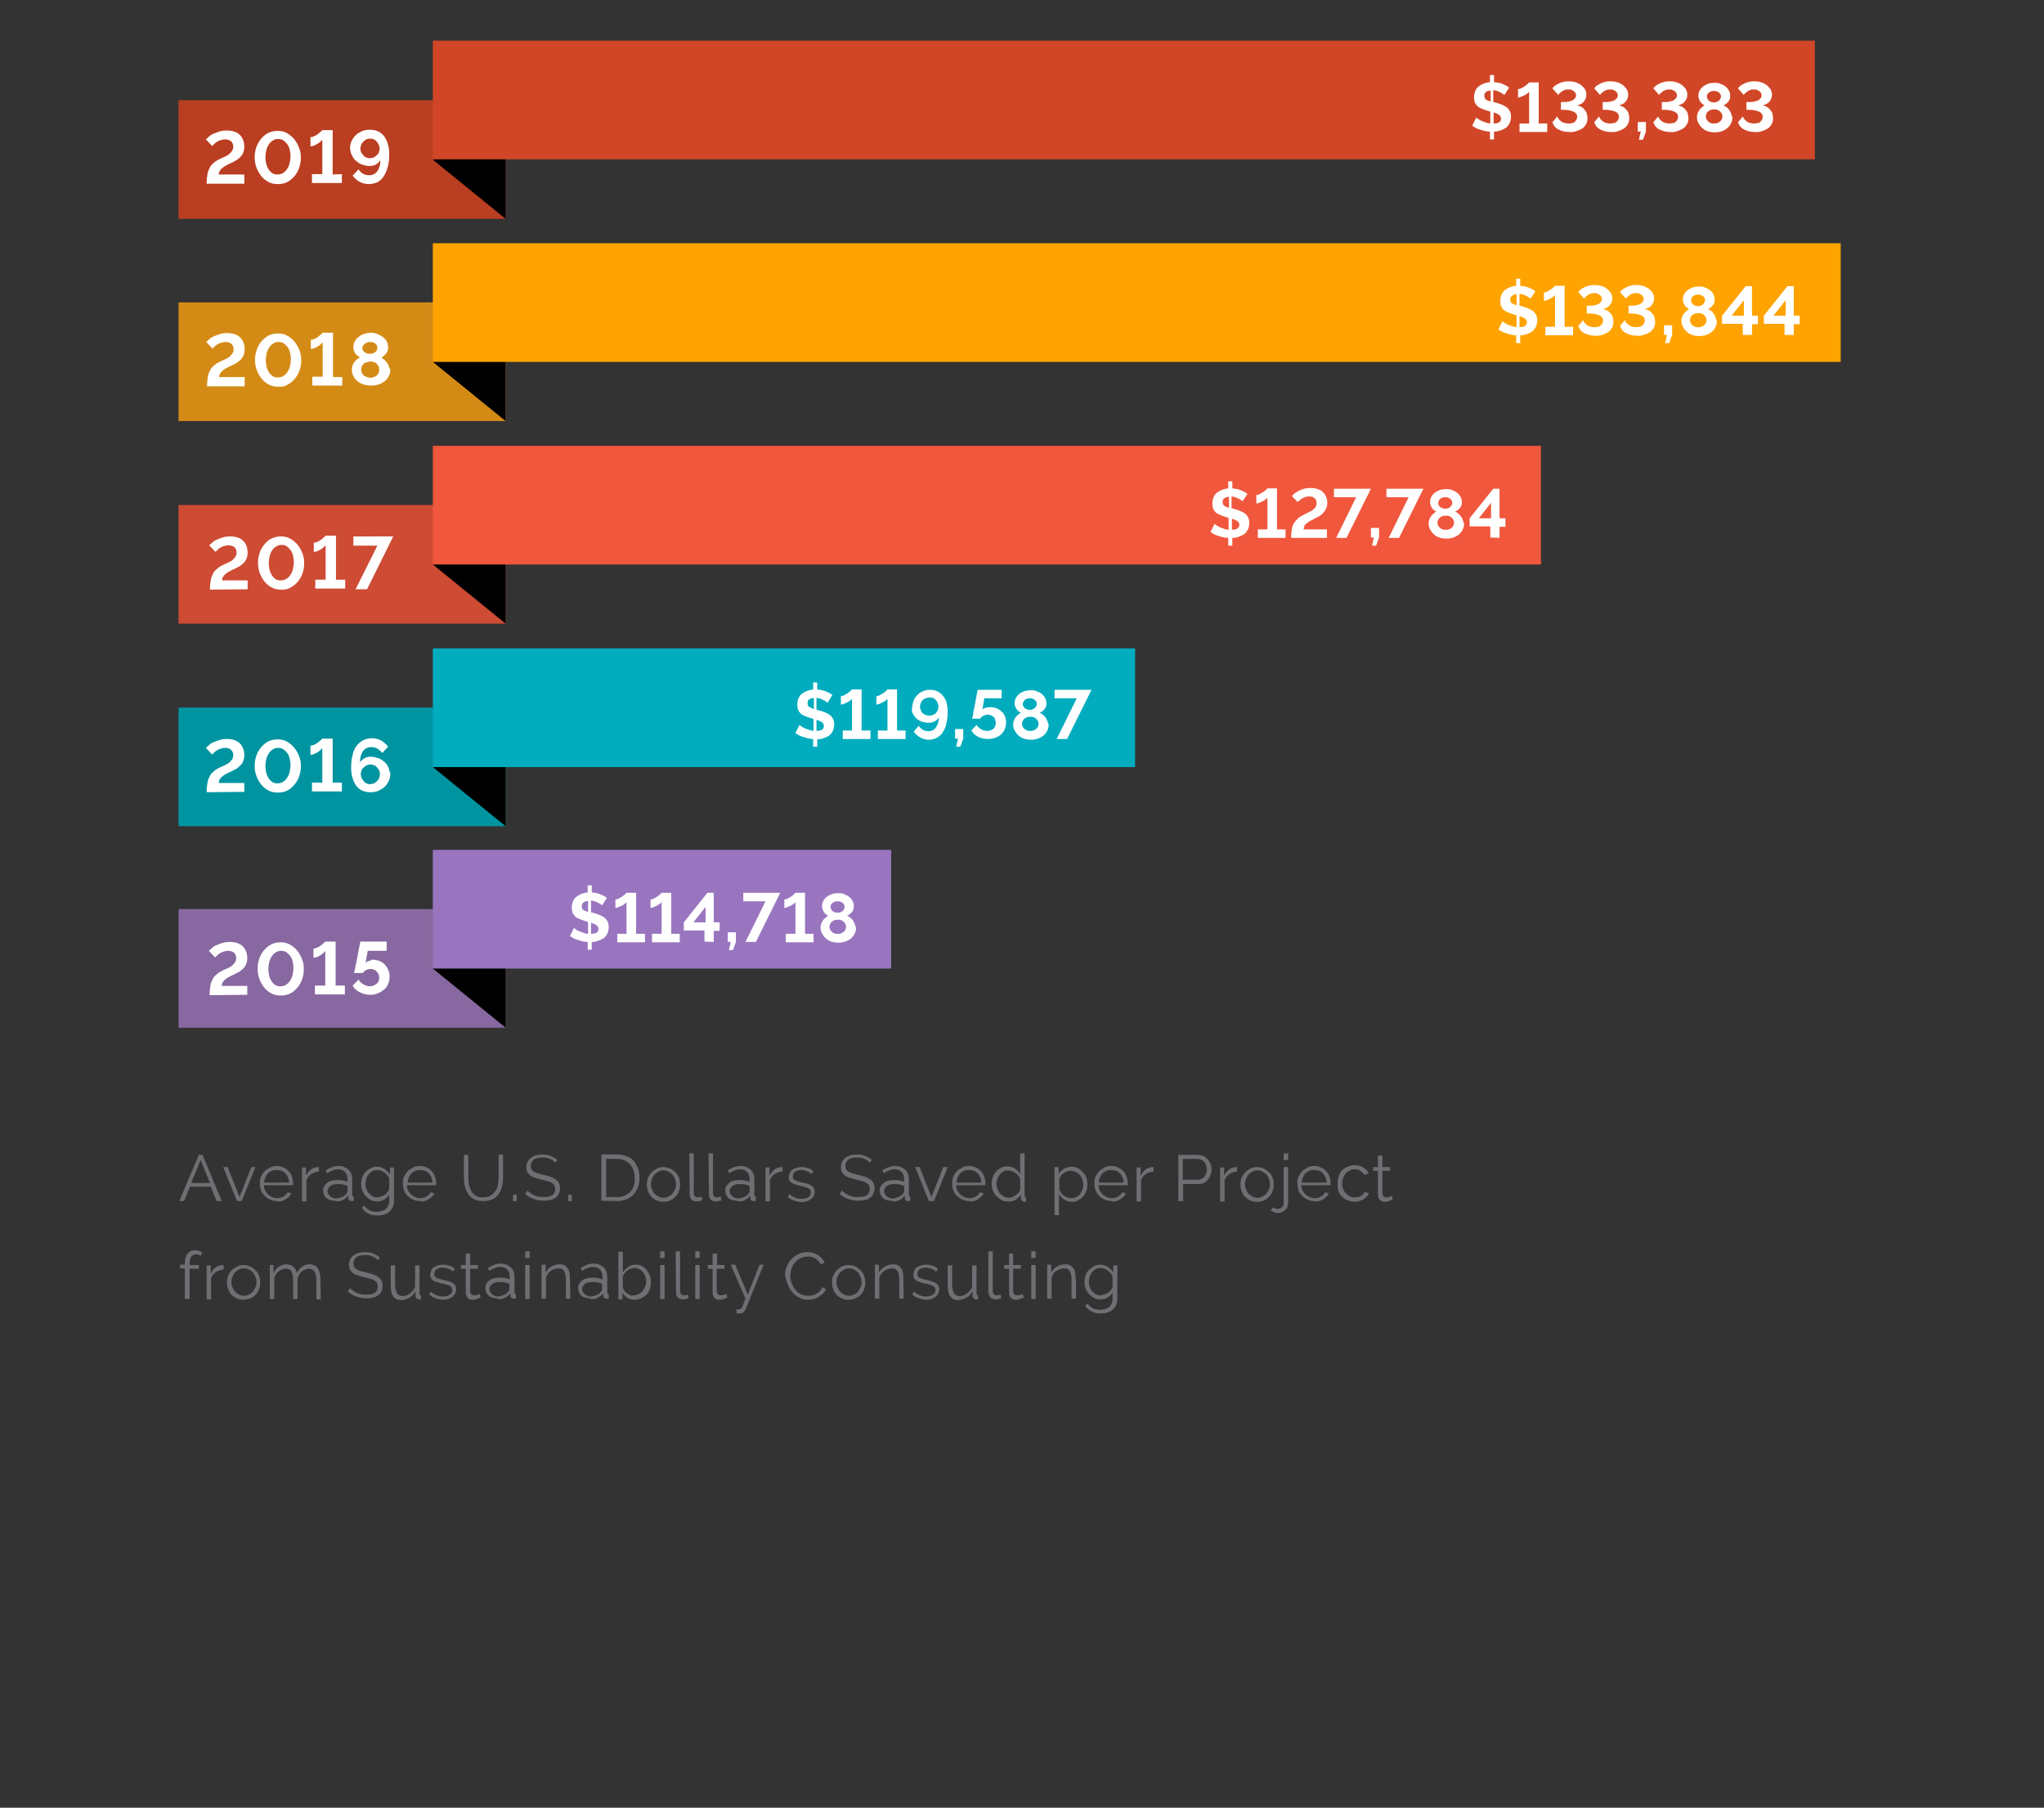 <?xml version="1.0" encoding="utf-8"?>
<!-- Generator: Adobe Illustrator 23.0.3, SVG Export Plug-In . SVG Version: 6.00 Build 0)  -->
<svg version="1.1" id="Layer_1" xmlns="http://www.w3.org/2000/svg" xmlns:xlink="http://www.w3.org/1999/xlink" x="0px" y="0px"
	 viewBox="0 0 553 489" style="enable-background:new 0 0 553 489;" xml:space="preserve">
<rect x="0" y="0" width="553" height="489" fill="#333333" stroke="none"/>
<style type="text/css">
	.st0{fill:#6E6E73;}
	.st1{fill:#0094A1;}
	.st2{fill:#00ACBD;}
	.st3{fill:#FFFFFF;}
	.st4{fill:#CE4B34;}
	.st5{fill:#F0573D;}
	.st6{fill:#BA3E21;}
	.st7{fill:#D14627;}
	.st8{fill:#D48B16;}
	.st9{fill:#FFA300;}
	.st10{fill:#8868A0;}
	.st11{fill:#9975BF;}
</style>
<path class="st0" d="M296.7,350.2c-0.4-0.2-0.8-0.5-1.1-0.8c-0.3-0.3-0.6-0.7-0.7-1.2c-0.2-0.4-0.3-0.9-0.3-1.4s0.1-0.9,0.2-1.4
	c0.1-0.4,0.4-0.8,0.6-1.2c0.3-0.4,0.6-0.6,1-0.9c0.4-0.2,0.9-0.3,1.4-0.3c0.3,0,0.7,0.1,1,0.2s0.6,0.3,0.9,0.5s0.5,0.4,0.8,0.7
	c0.2,0.3,0.4,0.6,0.5,0.9v2.8c-0.1,0.3-0.2,0.6-0.4,0.8c-0.2,0.3-0.4,0.5-0.7,0.7c-0.3,0.2-0.6,0.4-0.9,0.5s-0.7,0.2-1,0.2
	C297.6,350.5,297.1,350.4,296.7,350.2 M299.6,351c0.6-0.3,1.1-0.8,1.4-1.4v1.8c0,0.5-0.1,0.9-0.3,1.3c-0.2,0.4-0.4,0.7-0.7,0.9
	c-0.3,0.2-0.7,0.4-1.1,0.5s-0.8,0.2-1.3,0.2c-0.7,0-1.3-0.1-1.9-0.4s-1.1-0.7-1.4-1.3l-0.7,0.6c0.4,0.6,0.9,1.1,1.6,1.5
	s1.5,0.6,2.6,0.6c0.6,0,1.2-0.1,1.7-0.2c0.5-0.2,1-0.4,1.4-0.7c0.4-0.3,0.7-0.7,1-1.2c0.2-0.5,0.4-1.1,0.4-1.7v-9.2h-1.1v1.9
	c-0.4-0.6-0.9-1.1-1.5-1.5s-1.3-0.6-2-0.6c-0.6,0-1.2,0.1-1.7,0.4s-1,0.6-1.4,1s-0.7,0.9-0.9,1.5c-0.2,0.6-0.3,1.2-0.3,1.8
	c0,0.6,0.1,1.2,0.3,1.7c0.2,0.6,0.5,1.1,0.9,1.5s0.8,0.8,1.4,1.1c0.5,0.3,1.1,0.4,1.7,0.4C298.4,351.5,299,351.4,299.6,351 M291,346
	c0-0.6,0-1.1-0.1-1.6s-0.2-0.9-0.5-1.3s-0.5-0.6-0.8-0.8c-0.4-0.2-0.8-0.3-1.3-0.3c-0.8,0-1.6,0.2-2.3,0.6c-0.7,0.4-1.2,1-1.6,1.6
	v-2.1h-1.1v9.2h1.2v-5.6c0.1-0.4,0.3-0.7,0.5-1.1s0.5-0.6,0.8-0.8c0.3-0.2,0.6-0.4,1-0.5s0.7-0.2,1.1-0.2c0.7,0,1.2,0.2,1.5,0.7
	s0.5,1.3,0.5,2.4v5.1h1.2V346H291z M280.2,338.5H279v1.8h1.2V338.5z M280.2,342.2H279v9.2h1.2V342.2z M276.7,350
	c-0.1,0-0.2,0.1-0.5,0.2s-0.6,0.2-0.9,0.2s-0.5-0.1-0.8-0.2c-0.2-0.2-0.3-0.4-0.4-0.8v-6.2h2.1v-1h-2.1v-3.1H273v3.1h-1.3v1h1.3v6.6
	c0,0.3,0.1,0.6,0.2,0.8c0.1,0.2,0.2,0.4,0.4,0.6c0.2,0.1,0.4,0.3,0.6,0.3c0.2,0.1,0.5,0.1,0.7,0.1s0.5,0,0.7-0.1
	c0.2,0,0.4-0.1,0.6-0.2s0.3-0.1,0.5-0.2c0.1-0.1,0.2-0.1,0.3-0.1L276.7,350z M267.5,349.7c0,0.6,0.2,1,0.5,1.3s0.8,0.5,1.3,0.5
	c0.2,0,0.5,0,0.8-0.1s0.6-0.1,0.8-0.2l-0.2-1c-0.2,0.1-0.3,0.1-0.5,0.1s-0.3,0.1-0.5,0.1c-0.3,0-0.6-0.1-0.8-0.3
	c-0.2-0.2-0.3-0.5-0.3-0.8v-10.8h-1.2v11.2H267.5z M261.5,351c0.7-0.4,1.2-1,1.6-1.7v1.1c0,0.3,0.1,0.6,0.3,0.8
	c0.2,0.2,0.4,0.3,0.7,0.3h0.2c0.1,0,0.2,0,0.3,0v-1.1c-0.3,0-0.4-0.2-0.4-0.5v-7.6H263v5.8c-0.1,0.4-0.3,0.7-0.6,1
	c-0.2,0.3-0.5,0.6-0.8,0.8c-0.3,0.2-0.6,0.4-0.9,0.5s-0.7,0.2-1,0.2c-1.4,0-2.1-1-2.1-3.1v-5.2h-1.2v5.4c0,1.3,0.2,2.3,0.7,3
	s1.2,1,2.2,1C260.1,351.6,260.9,351.4,261.5,351 M253.1,350.8c0.6-0.5,1-1.2,1-2c0-0.4-0.1-0.7-0.2-1c-0.2-0.3-0.4-0.5-0.7-0.7
	s-0.7-0.4-1.1-0.5s-1-0.3-1.6-0.4c-0.4-0.1-0.8-0.2-1.1-0.3c-0.3-0.1-0.5-0.2-0.7-0.3c-0.2-0.1-0.3-0.2-0.4-0.4
	c-0.1-0.2-0.1-0.4-0.1-0.6c0-0.3,0.1-0.6,0.2-0.8c0.1-0.2,0.3-0.4,0.5-0.5s0.4-0.2,0.7-0.3c0.3-0.1,0.6-0.1,0.9-0.1
	c0.5,0,1,0.1,1.5,0.3c0.5,0.2,0.9,0.4,1.2,0.8l0.6-0.7c-0.4-0.4-0.8-0.7-1.4-0.9s-1.2-0.3-1.9-0.3c-0.5,0-0.9,0.1-1.3,0.2
	c-0.4,0.1-0.8,0.3-1.1,0.5s-0.6,0.5-0.7,0.9c-0.2,0.4-0.3,0.8-0.3,1.2c0,0.4,0.1,0.7,0.2,0.9c0.1,0.2,0.3,0.4,0.6,0.6s0.6,0.3,1,0.4
	s0.8,0.3,1.4,0.4c0.5,0.1,0.9,0.2,1.2,0.3c0.3,0.1,0.6,0.2,0.9,0.3c0.2,0.1,0.4,0.3,0.5,0.5s0.2,0.4,0.2,0.6c0,0.6-0.2,1-0.7,1.3
	s-1,0.5-1.8,0.5c-0.6,0-1.2-0.1-1.7-0.3s-1.1-0.5-1.6-1l-0.5,0.8c0.5,0.4,1.1,0.8,1.8,1s1.4,0.4,2.1,0.4
	C251.6,351.6,252.5,351.3,253.1,350.8 M244.4,346c0-0.6,0-1.1-0.1-1.6s-0.2-0.9-0.5-1.3c-0.2-0.3-0.5-0.6-0.8-0.8
	c-0.4-0.2-0.8-0.3-1.3-0.3c-0.8,0-1.6,0.2-2.3,0.6s-1.2,1-1.6,1.6v-2.1h-1.1v9.2h1.2v-5.6c0.1-0.4,0.3-0.7,0.5-1.1
	c0.2-0.3,0.5-0.6,0.8-0.8c0.3-0.2,0.6-0.4,1-0.5s0.7-0.2,1.1-0.2c0.7,0,1.2,0.2,1.5,0.7s0.5,1.3,0.5,2.4v5.1h1.2L244.4,346
	L244.4,346z M226.6,345.4c0.2-0.5,0.4-0.9,0.7-1.2c0.3-0.3,0.7-0.6,1.1-0.8c0.4-0.2,0.8-0.3,1.3-0.3s0.9,0.1,1.3,0.3
	s0.8,0.5,1.1,0.8s0.5,0.7,0.7,1.2s0.3,0.9,0.3,1.4s-0.1,1-0.3,1.4s-0.4,0.8-0.7,1.2s-0.7,0.6-1.1,0.8c-0.4,0.2-0.8,0.3-1.3,0.3
	s-0.9-0.1-1.3-0.3c-0.4-0.2-0.8-0.5-1.1-0.8s-0.5-0.7-0.7-1.2c-0.2-0.4-0.3-0.9-0.3-1.4S226.4,345.8,226.6,345.4 M231.5,351.2
	c0.6-0.3,1-0.6,1.4-1s0.7-0.9,0.9-1.5s0.3-1.2,0.3-1.8c0-0.6-0.1-1.3-0.3-1.8s-0.5-1.1-1-1.5c-0.4-0.4-0.9-0.8-1.4-1
	c-0.6-0.3-1.2-0.4-1.8-0.4c-0.7,0-1.3,0.1-1.8,0.4c-0.6,0.3-1,0.6-1.4,1s-0.7,0.9-1,1.5s-0.3,1.2-0.3,1.8c0,0.6,0.1,1.2,0.3,1.8
	s0.5,1.1,0.9,1.5s0.9,0.8,1.4,1c0.6,0.3,1.2,0.4,1.8,0.4C230.3,351.6,231,351.4,231.5,351.2 M213.1,347.4c0.3,0.8,0.7,1.5,1.2,2.1
	s1.1,1.1,1.9,1.5c0.7,0.4,1.5,0.6,2.4,0.6c0.5,0,1-0.1,1.5-0.2s1-0.3,1.4-0.6s0.9-0.6,1.2-0.9c0.4-0.4,0.6-0.8,0.8-1.2l-1-0.5
	c-0.2,0.4-0.4,0.8-0.7,1.1s-0.6,0.5-1,0.7s-0.7,0.3-1.1,0.4s-0.7,0.1-1.1,0.1c-0.7,0-1.3-0.1-1.9-0.4c-0.6-0.3-1.1-0.7-1.5-1.2
	s-0.7-1.1-1-1.7c-0.2-0.6-0.4-1.3-0.4-2c0-0.6,0.1-1.3,0.3-1.9s0.5-1.2,0.9-1.7s0.9-0.9,1.5-1.2c0.6-0.3,1.2-0.5,2-0.5
	c0.3,0,0.7,0,1,0.1c0.4,0.1,0.7,0.2,1,0.4s0.6,0.4,0.9,0.7s0.5,0.6,0.7,1l1-0.6c-0.4-0.8-1-1.5-1.8-2s-1.8-0.8-2.9-0.8
	c-0.9,0-1.8,0.2-2.5,0.6s-1.4,0.9-1.9,1.4c-0.5,0.6-0.9,1.3-1.2,2s-0.4,1.5-0.4,2.3C212.6,345.8,212.8,346.6,213.1,347.4
	 M199.3,355.3c0.2,0,0.3,0,0.4,0c0.1,0,0.2,0,0.3,0c0.5,0,0.9-0.1,1.2-0.4s0.5-0.6,0.6-0.9l4.8-11.9h-1.1l-3.2,8.1l-3.4-8.1h-1.2
	l4,9.2c-0.3,0.6-0.5,1.1-0.6,1.5s-0.3,0.7-0.4,0.9s-0.2,0.3-0.4,0.4c-0.1,0.1-0.3,0.1-0.5,0.1c-0.1,0-0.2,0-0.3,0s-0.2,0-0.3,0
	L199.3,355.3L199.3,355.3z M196.5,350c-0.1,0-0.2,0.1-0.5,0.2s-0.6,0.2-0.9,0.2c-0.3,0-0.5-0.1-0.8-0.2c-0.2-0.2-0.3-0.4-0.4-0.8
	v-6.2h2.1v-1h-2v-3.1h-1.2v3.1h-1.3v1h1.3v6.6c0,0.3,0.1,0.6,0.2,0.8c0.1,0.2,0.2,0.4,0.4,0.6s0.4,0.3,0.6,0.3
	c0.2,0.1,0.5,0.1,0.7,0.1s0.5,0,0.7-0.1c0.2,0,0.4-0.1,0.6-0.2c0.2-0.1,0.3-0.1,0.5-0.2c0.1-0.1,0.2-0.1,0.3-0.1L196.5,350z
	 M189.3,338.5h-1.2v1.8h1.2V338.5z M189.3,342.2h-1.2v9.2h1.2V342.2z M182.9,349.7c0,0.6,0.2,1,0.5,1.3s0.8,0.5,1.3,0.5
	c0.2,0,0.5,0,0.8-0.1s0.6-0.1,0.8-0.2l-0.2-1c-0.2,0.1-0.3,0.1-0.5,0.1s-0.3,0.1-0.5,0.1c-0.3,0-0.6-0.1-0.8-0.3s-0.3-0.5-0.3-0.8
	v-10.8h-1.2L182.9,349.7L182.9,349.7z M179.8,338.5h-1.2v1.8h1.2V338.5z M179.8,342.2h-1.2v9.2h1.2V342.2z M170.5,350.3
	c-0.3-0.1-0.6-0.3-0.9-0.5c-0.3-0.2-0.5-0.4-0.7-0.7c-0.2-0.3-0.3-0.6-0.4-0.9v-2.9c0.1-0.3,0.3-0.6,0.5-0.9s0.5-0.5,0.7-0.7
	c0.3-0.2,0.6-0.4,0.9-0.5c0.3-0.1,0.7-0.2,1-0.2c0.5,0,0.9,0.1,1.3,0.3s0.8,0.5,1,0.8s0.5,0.7,0.7,1.2c0.2,0.4,0.2,0.9,0.2,1.4
	s-0.1,0.9-0.3,1.4c-0.2,0.4-0.4,0.8-0.7,1.2s-0.7,0.6-1.1,0.8c-0.4,0.2-0.9,0.3-1.4,0.3C171.1,350.5,170.8,350.5,170.5,350.3
	 M173.5,351.2c0.5-0.3,1-0.6,1.4-1s0.7-0.9,0.9-1.5s0.3-1.2,0.3-1.8c0-0.6-0.1-1.2-0.3-1.8c-0.2-0.6-0.5-1.1-0.8-1.5
	c-0.4-0.5-0.8-0.8-1.3-1.1c-0.5-0.3-1.1-0.4-1.7-0.4c-0.8,0-1.4,0.2-2,0.6s-1.1,0.9-1.5,1.5v-5.6h-1.2v12.9h1.1v-1.8
	c0.3,0.6,0.8,1,1.4,1.4c0.6,0.4,1.3,0.5,2,0.5C172.3,351.6,172.9,351.4,173.5,351.2 M158.9,350.5c-0.3-0.1-0.5-0.3-0.7-0.4
	c-0.2-0.2-0.3-0.4-0.5-0.6c-0.1-0.2-0.2-0.5-0.2-0.8c0-0.6,0.3-1,0.8-1.4s1.2-0.5,2.1-0.5c0.4,0,0.9,0,1.3,0.1
	c0.4,0.1,0.8,0.2,1.2,0.4v1.5c0,0.1,0,0.2-0.1,0.3s-0.1,0.2-0.2,0.3c-0.3,0.4-0.7,0.7-1.2,0.9s-1.1,0.4-1.7,0.4
	C159.5,350.7,159.2,350.6,158.9,350.5 M161.6,351.1c0.6-0.3,1.2-0.7,1.6-1.3v0.7c0,0.3,0.1,0.5,0.3,0.6c0.2,0.2,0.4,0.2,0.7,0.2
	c0.1,0,0.3,0,0.5-0.1v-1.1c-0.3,0-0.4-0.2-0.4-0.5v-4.1c0-1.1-0.3-2-1-2.7c-0.7-0.6-1.6-1-2.7-1c-1.1,0-2.3,0.4-3.5,1.2l0.4,0.8
	c0.5-0.4,1-0.6,1.5-0.8c0.5-0.2,1-0.3,1.4-0.3c0.8,0,1.4,0.2,1.9,0.7s0.7,1.1,0.7,1.9v0.8c-0.4-0.2-0.8-0.3-1.3-0.4s-1-0.1-1.4-0.1
	c-0.6,0-1.1,0.1-1.6,0.2s-0.9,0.3-1.2,0.6c-0.3,0.2-0.6,0.5-0.8,0.9c-0.2,0.3-0.3,0.7-0.3,1.1s0.1,0.8,0.2,1.1
	c0.2,0.3,0.4,0.7,0.6,0.9s0.6,0.5,1,0.6s0.8,0.2,1.2,0.2C160.2,351.6,160.9,351.4,161.6,351.1 M154.2,346c0-0.6,0-1.1-0.1-1.6
	s-0.2-0.9-0.5-1.3c-0.2-0.3-0.5-0.6-0.8-0.8c-0.4-0.2-0.8-0.3-1.3-0.3c-0.8,0-1.6,0.2-2.3,0.6s-1.2,1-1.6,1.6v-2.1h-1.1v9.2h1.2
	v-5.6c0.1-0.4,0.3-0.7,0.5-1.1c0.2-0.3,0.5-0.6,0.8-0.8c0.3-0.2,0.6-0.4,1-0.5s0.7-0.2,1.1-0.2c0.7,0,1.2,0.2,1.5,0.7
	s0.5,1.3,0.5,2.4v5.1h1.2L154.2,346L154.2,346z M143.3,338.5h-1.2v1.8h1.2V338.5z M143.3,342.2h-1.2v9.2h1.2V342.2z M133.8,350.5
	c-0.3-0.1-0.5-0.3-0.7-0.4c-0.2-0.2-0.3-0.4-0.5-0.6c-0.1-0.2-0.2-0.5-0.2-0.8c0-0.6,0.3-1,0.8-1.4s1.2-0.5,2.1-0.5
	c0.4,0,0.9,0,1.3,0.1c0.4,0.1,0.8,0.2,1.2,0.4v1.5c0,0.1,0,0.2-0.1,0.3c-0.1,0.1-0.1,0.2-0.2,0.3c-0.3,0.4-0.7,0.7-1.2,0.9
	c-0.5,0.2-1.1,0.4-1.7,0.4C134.4,350.7,134.1,350.6,133.8,350.5 M136.5,351.1c0.6-0.3,1.2-0.7,1.6-1.3v0.7c0,0.3,0.1,0.5,0.3,0.6
	c0.2,0.2,0.4,0.2,0.7,0.2c0.1,0,0.3,0,0.5-0.1v-1.1c-0.3,0-0.4-0.2-0.4-0.5v-4.1c0-1.1-0.3-2-1-2.7c-0.7-0.6-1.6-1-2.7-1
	c-1.1,0-2.3,0.4-3.5,1.2l0.4,0.8c0.5-0.4,1-0.6,1.5-0.8c0.5-0.2,1-0.3,1.4-0.3c0.8,0,1.4,0.2,1.9,0.7s0.7,1.1,0.7,1.9v0.8
	c-0.4-0.2-0.8-0.3-1.3-0.4s-1-0.1-1.4-0.1c-0.6,0-1.1,0.1-1.6,0.2s-0.9,0.3-1.2,0.6c-0.3,0.2-0.6,0.5-0.8,0.9
	c-0.2,0.3-0.3,0.7-0.3,1.1s0.1,0.8,0.2,1.1s0.4,0.7,0.6,0.9c0.2,0.2,0.6,0.5,1,0.6c0.4,0.1,0.8,0.2,1.2,0.2
	C135.1,351.6,135.8,351.4,136.5,351.1 M129.8,350c-0.1,0-0.2,0.1-0.5,0.2s-0.6,0.2-0.9,0.2c-0.3,0-0.5-0.1-0.8-0.2
	c-0.2-0.2-0.3-0.4-0.4-0.8v-6.2h2.1v-1h-2.1v-3.1H126v3.1h-1.3v1h1.3v6.6c0,0.3,0.1,0.6,0.2,0.8c0.1,0.2,0.2,0.4,0.4,0.6
	c0.2,0.1,0.4,0.3,0.6,0.3c0.2,0.1,0.5,0.1,0.7,0.1s0.5,0,0.7-0.1c0.2,0,0.4-0.1,0.6-0.2c0.2-0.1,0.3-0.1,0.5-0.2
	c0.2-0.1,0.2-0.1,0.3-0.1L129.8,350z M122.4,350.8c0.6-0.5,1-1.2,1-2c0-0.4-0.1-0.7-0.2-1c-0.2-0.3-0.4-0.5-0.7-0.7
	c-0.3-0.2-0.7-0.4-1.1-0.5s-1-0.3-1.6-0.4c-0.4-0.1-0.8-0.2-1.1-0.3s-0.5-0.2-0.7-0.3s-0.3-0.2-0.4-0.4c-0.1-0.2-0.1-0.4-0.1-0.6
	c0-0.3,0.1-0.6,0.2-0.8c0.1-0.2,0.3-0.4,0.5-0.5s0.4-0.2,0.7-0.3c0.3-0.1,0.6-0.1,0.9-0.1c0.5,0,1,0.1,1.5,0.3
	c0.5,0.2,0.9,0.4,1.2,0.8l0.6-0.7c-0.4-0.4-0.8-0.7-1.4-0.9c-0.6-0.2-1.2-0.3-1.9-0.3c-0.5,0-0.9,0.1-1.3,0.2s-0.8,0.3-1.1,0.5
	c-0.3,0.2-0.6,0.5-0.7,0.9c-0.2,0.4-0.3,0.8-0.3,1.2c0,0.4,0.1,0.7,0.2,0.9c0.1,0.2,0.3,0.4,0.6,0.6c0.3,0.2,0.6,0.3,1,0.4
	s0.8,0.3,1.4,0.4c0.5,0.1,0.9,0.2,1.2,0.3c0.3,0.1,0.6,0.2,0.9,0.3c0.2,0.1,0.4,0.3,0.5,0.5s0.2,0.4,0.2,0.6c0,0.6-0.2,1-0.7,1.3
	s-1,0.5-1.8,0.5c-0.6,0-1.2-0.1-1.7-0.3c-0.5-0.2-1.1-0.5-1.6-1l-0.5,0.8c0.5,0.4,1.1,0.8,1.8,1c0.7,0.2,1.4,0.4,2.1,0.4
	C120.8,351.6,121.7,351.3,122.4,350.8 M110.8,351c0.7-0.4,1.2-1,1.6-1.7v1.1c0,0.3,0.1,0.6,0.3,0.8c0.2,0.2,0.4,0.3,0.7,0.3h0.2
	c0.1,0,0.2,0,0.3,0v-1.1c-0.3,0-0.4-0.2-0.4-0.5v-7.6h-1.2v5.8c-0.1,0.4-0.3,0.7-0.6,1c-0.2,0.3-0.5,0.6-0.8,0.8
	c-0.3,0.2-0.6,0.4-0.9,0.5s-0.7,0.2-1,0.2c-1.4,0-2.1-1-2.1-3.1v-5.2h-1.2v5.4c0,1.3,0.2,2.3,0.7,3s1.2,1,2.2,1
	C109.4,351.6,110.2,351.4,110.8,351 M102.8,340.2c-0.5-0.5-1.1-0.8-1.8-1.1c-0.7-0.3-1.4-0.4-2.2-0.4c-0.7,0-1.3,0.1-1.8,0.2
	c-0.5,0.2-1,0.4-1.4,0.7c-0.4,0.3-0.7,0.7-0.9,1.1c-0.2,0.5-0.3,1-0.3,1.5s0.1,0.9,0.3,1.3c0.2,0.3,0.4,0.6,0.8,0.9
	c0.3,0.2,0.8,0.5,1.3,0.6c0.5,0.2,1.1,0.3,1.7,0.5c0.6,0.1,1.2,0.3,1.6,0.4c0.5,0.1,0.9,0.3,1.2,0.5s0.6,0.4,0.7,0.7s0.2,0.6,0.2,1
	c0,0.7-0.3,1.3-0.8,1.6c-0.6,0.4-1.3,0.5-2.3,0.5c-0.5,0-0.9,0-1.4-0.1c-0.4-0.1-0.8-0.2-1.2-0.4c-0.4-0.2-0.7-0.3-1-0.6
	c-0.3-0.2-0.6-0.4-0.8-0.7l-0.6,1c1.4,1.2,3.1,1.8,5,1.8c0.7,0,1.3-0.1,1.8-0.2c0.6-0.1,1-0.3,1.4-0.6c0.4-0.3,0.7-0.6,0.9-1.1
	c0.2-0.4,0.3-0.9,0.3-1.5s-0.1-1-0.3-1.4c-0.2-0.4-0.5-0.7-0.9-1s-0.8-0.5-1.4-0.7c-0.5-0.2-1.1-0.3-1.8-0.5
	c-0.6-0.1-1.1-0.3-1.6-0.4c-0.4-0.1-0.8-0.3-1.1-0.5c-0.3-0.2-0.5-0.4-0.6-0.6s-0.2-0.6-0.2-0.9c0-0.7,0.3-1.3,0.8-1.7
	c0.5-0.4,1.3-0.6,2.4-0.6c0.8,0,1.4,0.1,2,0.4c0.6,0.2,1.1,0.6,1.4,1L102.8,340.2z M86.7,346c0-0.6-0.1-1.1-0.2-1.6
	s-0.3-0.9-0.5-1.3c-0.2-0.3-0.5-0.6-0.9-0.8c-0.4-0.2-0.8-0.3-1.3-0.3c-1.5,0-2.7,0.8-3.5,2.4c-0.1-0.7-0.4-1.3-0.9-1.7
	c-0.5-0.4-1.1-0.7-1.9-0.7c-0.7,0-1.4,0.2-2,0.6s-1.1,0.9-1.5,1.7v-2.1h-1v9.2h1.2v-5.6c0.2-0.8,0.6-1.4,1.2-1.9s1.2-0.7,1.9-0.7
	c0.7,0,1.2,0.2,1.5,0.7s0.5,1.3,0.5,2.4v5.1h1.2v-5.6c0.1-0.4,0.3-0.7,0.5-1.1c0.2-0.3,0.4-0.6,0.7-0.8c0.3-0.2,0.6-0.4,0.9-0.5
	s0.6-0.2,1-0.2c0.7,0,1.2,0.3,1.5,0.8s0.5,1.3,0.5,2.4v5.1h1.2L86.7,346L86.7,346z M62.9,345.4c0.2-0.5,0.4-0.9,0.7-1.2
	c0.3-0.3,0.7-0.6,1.1-0.8c0.4-0.2,0.8-0.3,1.3-0.3s0.9,0.1,1.3,0.3c0.4,0.2,0.8,0.5,1.1,0.8c0.3,0.3,0.5,0.7,0.7,1.2
	c0.2,0.5,0.3,0.9,0.3,1.4s-0.1,1-0.3,1.4s-0.4,0.8-0.7,1.2c-0.3,0.3-0.7,0.6-1.1,0.8c-0.4,0.2-0.8,0.3-1.3,0.3s-0.9-0.1-1.3-0.3
	c-0.4-0.2-0.8-0.5-1.1-0.8s-0.5-0.7-0.7-1.2c-0.2-0.4-0.3-0.9-0.3-1.4S62.7,345.8,62.9,345.4 M67.8,351.2c0.6-0.3,1-0.6,1.4-1
	c0.4-0.4,0.7-0.9,0.9-1.5s0.3-1.2,0.3-1.8c0-0.6-0.1-1.3-0.3-1.8s-0.5-1.1-1-1.5c-0.4-0.4-0.9-0.8-1.4-1c-0.6-0.3-1.2-0.4-1.8-0.4
	c-0.7,0-1.3,0.1-1.8,0.4s-1,0.6-1.4,1s-0.7,0.9-1,1.5c-0.2,0.6-0.3,1.2-0.3,1.8c0,0.6,0.1,1.2,0.3,1.8c0.2,0.6,0.5,1.1,0.9,1.5
	s0.9,0.8,1.4,1s1.2,0.4,1.8,0.4C66.4,351.6,67.3,351.4,67.8,351.2 M60.5,342.2c-0.1,0-0.1,0-0.2,0c-0.7,0-1.3,0.2-1.9,0.6
	c-0.6,0.4-1,1-1.4,1.7v-2.2h-1.1v9.2h1.2v-5.7c0.2-0.7,0.7-1.3,1.3-1.7c0.6-0.4,1.3-0.6,2.1-0.7C60.5,343.4,60.5,342.2,60.5,342.2z
	 M51.3,351.4v-8.2h2.5v-1h-2.5v-0.3c0-0.8,0.1-1.5,0.4-1.9c0.3-0.4,0.7-0.7,1.3-0.7c0.2,0,0.5,0,0.7,0.1s0.4,0.2,0.6,0.3l0.4-0.9
	c-0.2-0.2-0.5-0.3-0.9-0.4c-0.3-0.1-0.7-0.2-1.1-0.2c-0.8,0-1.5,0.3-2,1c-0.5,0.6-0.7,1.5-0.7,2.7v0.2h-1.3v1H50v8.2L51.3,351.4
	L51.3,351.4z"/>
<path class="st0" d="M376.6,323.5c-0.1,0-0.2,0.1-0.5,0.2s-0.6,0.2-0.9,0.2s-0.5-0.1-0.8-0.2c-0.2-0.2-0.3-0.4-0.4-0.8v-6.2h2.1v-1
	H374v-3.1h-1.2v3.1h-1.3v1h1.3v6.6c0,0.3,0.1,0.6,0.2,0.8c0.1,0.2,0.2,0.4,0.4,0.6c0.2,0.1,0.4,0.3,0.6,0.3c0.2,0.1,0.5,0.1,0.7,0.1
	s0.5,0,0.7-0.1c0.2,0,0.4-0.1,0.6-0.2s0.3-0.1,0.5-0.2s0.2-0.1,0.3-0.1L376.6,323.5z M362.1,322.2c0.2,0.6,0.6,1.1,1,1.5
	s0.9,0.8,1.5,1s1.2,0.4,1.9,0.4c0.4,0,0.9-0.1,1.3-0.2s0.8-0.3,1.1-0.5c0.3-0.2,0.6-0.4,0.9-0.7c0.2-0.3,0.4-0.6,0.6-0.9l-1.2-0.4
	c-0.1,0.2-0.2,0.4-0.4,0.6c-0.2,0.2-0.4,0.4-0.6,0.5s-0.5,0.3-0.8,0.3s-0.6,0.1-0.9,0.1c-0.5,0-0.9-0.1-1.3-0.3
	c-0.4-0.2-0.8-0.5-1.1-0.8c-0.3-0.3-0.5-0.7-0.7-1.2s-0.3-0.9-0.3-1.5c0-0.5,0.1-1,0.3-1.5c0.2-0.4,0.4-0.8,0.7-1.2
	c0.3-0.3,0.7-0.6,1.1-0.8c0.4-0.2,0.8-0.3,1.3-0.3c0.6,0,1.1,0.1,1.5,0.4s0.8,0.6,1.1,1.1l1.2-0.4c-0.3-0.7-0.8-1.2-1.5-1.6
	c-0.6-0.4-1.4-0.6-2.3-0.6c-0.7,0-1.3,0.1-1.9,0.4c-0.6,0.2-1.1,0.6-1.5,1s-0.7,0.9-0.9,1.5c-0.2,0.6-0.3,1.2-0.3,1.8
	C361.8,321,361.9,321.6,362.1,322.2 M352.2,319.8c0-0.5,0.1-0.9,0.3-1.3c0.2-0.4,0.4-0.8,0.7-1.1s0.7-0.5,1.1-0.7s0.8-0.2,1.3-0.2
	c0.4,0,0.9,0.1,1.3,0.2s0.7,0.4,1,0.7c0.3,0.3,0.5,0.6,0.7,1.1c0.2,0.4,0.3,0.9,0.3,1.4h-6.7V319.8z M356.9,324.9
	c0.4-0.1,0.8-0.3,1.1-0.5c0.3-0.2,0.6-0.4,0.9-0.7c0.3-0.3,0.5-0.6,0.6-0.9l-1-0.3c-0.1,0.2-0.3,0.5-0.5,0.7s-0.4,0.4-0.7,0.5
	c-0.2,0.1-0.5,0.3-0.8,0.3c-0.3,0.1-0.6,0.1-0.9,0.1c-0.4,0-0.9-0.1-1.3-0.3c-0.4-0.2-0.7-0.4-1.1-0.7c-0.3-0.3-0.6-0.7-0.8-1.1
	c-0.2-0.4-0.3-0.9-0.3-1.4h7.9c0,0,0-0.1,0-0.2v-0.3c0-0.6-0.1-1.2-0.3-1.8c-0.2-0.6-0.5-1.1-0.9-1.5s-0.9-0.8-1.4-1
	c-0.6-0.3-1.2-0.4-1.8-0.4c-0.7,0-1.3,0.1-1.8,0.4c-0.6,0.3-1.1,0.6-1.5,1s-0.7,0.9-1,1.5s-0.3,1.2-0.3,1.8c0,0.7,0.1,1.3,0.3,1.9
	s0.6,1.1,1,1.5s0.9,0.8,1.5,1c0.6,0.3,1.2,0.4,1.8,0.4C356,325.1,356.5,325,356.9,324.9 M348.5,312h-1.2v1.8h1.2V312z M346.8,327.9
	c0.3-0.1,0.6-0.3,0.9-0.6c0.3-0.2,0.5-0.5,0.6-0.9s0.2-0.7,0.2-1.1v-9.6h-1.2v9.7c0,0.2,0,0.5-0.1,0.7s-0.2,0.4-0.4,0.5
	c-0.2,0.1-0.3,0.3-0.5,0.3c-0.2,0.1-0.4,0.1-0.6,0.1s-0.4,0-0.7-0.1c-0.2-0.1-0.4-0.2-0.6-0.3l-0.6,0.8c0.3,0.2,0.6,0.4,0.9,0.5
	s0.7,0.2,1.1,0.2C346.2,328.1,346.5,328.1,346.8,327.9 M337.1,318.9c0.2-0.5,0.4-0.9,0.7-1.2c0.3-0.3,0.7-0.6,1.1-0.8
	c0.4-0.2,0.8-0.3,1.3-0.3s0.9,0.1,1.3,0.3c0.4,0.2,0.8,0.5,1.1,0.8c0.3,0.3,0.5,0.7,0.7,1.2s0.3,0.9,0.3,1.4s-0.1,1-0.3,1.4
	c-0.2,0.4-0.4,0.8-0.7,1.2c-0.3,0.3-0.7,0.6-1.1,0.8c-0.4,0.2-0.8,0.3-1.3,0.3s-0.9-0.1-1.3-0.3c-0.4-0.2-0.8-0.5-1.1-0.8
	c-0.3-0.3-0.5-0.7-0.7-1.2c-0.2-0.4-0.3-0.9-0.3-1.4S336.9,319.4,337.1,318.9 M342,324.7c0.6-0.3,1-0.6,1.4-1s0.7-0.9,0.9-1.5
	s0.3-1.2,0.3-1.8c0-0.6-0.1-1.3-0.3-1.8c-0.2-0.6-0.5-1.1-1-1.5c-0.4-0.4-0.9-0.8-1.4-1c-0.6-0.3-1.2-0.4-1.8-0.4s-1.3,0.1-1.8,0.4
	s-1,0.6-1.4,1s-0.7,0.9-1,1.5c-0.2,0.6-0.3,1.2-0.3,1.8c0,0.6,0.1,1.2,0.3,1.8c0.2,0.6,0.5,1.1,0.9,1.5s0.9,0.8,1.4,1
	c0.6,0.3,1.2,0.4,1.8,0.4S341.5,325,342,324.7 M334.7,315.7c-0.1,0-0.1,0-0.2,0c-0.7,0-1.3,0.2-1.9,0.6s-1,1-1.4,1.7v-2.2h-1.1v9.2
	h1.2v-5.7c0.2-0.7,0.7-1.3,1.3-1.7c0.6-0.4,1.3-0.6,2.1-0.7V315.7z M320.1,313.5h3.9c0.3,0,0.7,0.1,1,0.2s0.6,0.4,0.8,0.6
	s0.4,0.6,0.5,0.9s0.2,0.7,0.2,1.1s-0.1,0.7-0.2,1.1s-0.3,0.7-0.5,0.9c-0.2,0.3-0.5,0.5-0.8,0.6c-0.3,0.2-0.6,0.2-1,0.2h-4v-5.6
	H320.1z M320.1,324.9v-4.6h4.1c0.5,0,1-0.1,1.5-0.3c0.4-0.2,0.8-0.5,1.1-0.9c0.3-0.4,0.6-0.8,0.7-1.3c0.2-0.5,0.3-1,0.3-1.5
	s-0.1-1-0.3-1.4c-0.2-0.5-0.4-0.9-0.8-1.3c-0.3-0.4-0.7-0.7-1.2-0.9c-0.5-0.2-1-0.3-1.5-0.3h-5.2v12.5L320.1,324.9L320.1,324.9z
	 M312.1,315.7c-0.1,0-0.1,0-0.2,0c-0.7,0-1.3,0.2-1.9,0.6s-1,1-1.4,1.7v-2.2h-1.1v9.2h1.2v-5.7c0.2-0.7,0.7-1.3,1.3-1.7
	c0.6-0.4,1.3-0.6,2.1-0.7V315.7z M297.3,319.8c0-0.5,0.1-0.9,0.3-1.3c0.2-0.4,0.4-0.8,0.7-1.1c0.3-0.3,0.7-0.5,1.1-0.7
	s0.8-0.2,1.3-0.2c0.4,0,0.9,0.1,1.3,0.2c0.4,0.2,0.7,0.4,1,0.7c0.3,0.3,0.5,0.6,0.7,1.1c0.2,0.4,0.3,0.9,0.3,1.4h-6.7V319.8z
	 M302,324.9c0.4-0.1,0.8-0.3,1.1-0.5s0.6-0.4,0.9-0.7s0.5-0.6,0.6-0.9l-1-0.3c-0.1,0.2-0.3,0.5-0.5,0.7s-0.4,0.4-0.7,0.5
	c-0.2,0.1-0.5,0.3-0.8,0.3c-0.3,0.1-0.6,0.1-0.9,0.1c-0.4,0-0.9-0.1-1.3-0.3c-0.4-0.2-0.7-0.4-1.1-0.7c-0.3-0.3-0.6-0.7-0.8-1.1
	c-0.2-0.4-0.3-0.9-0.3-1.4h7.9c0,0,0-0.1,0-0.2v-0.3c0-0.6-0.1-1.2-0.3-1.8c-0.2-0.6-0.5-1.1-0.9-1.5s-0.9-0.8-1.4-1
	c-0.6-0.3-1.2-0.4-1.8-0.4c-0.7,0-1.3,0.1-1.8,0.4c-0.6,0.3-1.1,0.6-1.5,1s-0.7,0.9-1,1.5s-0.3,1.2-0.3,1.8c0,0.7,0.1,1.3,0.3,1.9
	s0.6,1.1,1,1.5s0.9,0.8,1.5,1c0.6,0.3,1.2,0.4,1.8,0.4C301.1,325.1,301.5,325,302,324.9 M288.7,323.9c-0.3-0.1-0.6-0.3-0.9-0.5
	s-0.5-0.5-0.7-0.7c-0.2-0.3-0.4-0.6-0.5-0.9V319c0-0.3,0.2-0.6,0.4-0.9c0.2-0.3,0.5-0.5,0.7-0.7s0.6-0.4,0.9-0.5s0.7-0.2,1-0.2
	c0.5,0,0.9,0.1,1.4,0.3s0.8,0.5,1.1,0.8c0.3,0.3,0.5,0.7,0.7,1.2s0.3,0.9,0.3,1.4s-0.1,0.9-0.2,1.4c-0.2,0.4-0.4,0.8-0.7,1.2
	s-0.6,0.6-1,0.8s-0.9,0.3-1.4,0.3C289.4,324,289.1,324,288.7,323.9 M291.7,324.7c0.5-0.3,1-0.6,1.3-1c0.4-0.4,0.7-0.9,0.9-1.5
	s0.3-1.2,0.3-1.8c0-0.6-0.1-1.2-0.3-1.8c-0.2-0.6-0.5-1.1-0.9-1.5s-0.8-0.8-1.4-1.1s-1.1-0.4-1.7-0.4c-0.7,0-1.4,0.2-2,0.5
	c-0.6,0.4-1.1,0.8-1.5,1.4v-1.8h-1.1v13h1.2V323c0.4,0.6,0.8,1.1,1.4,1.5s1.3,0.6,2.1,0.6C290.7,325.1,291.2,325,291.7,324.7
	 M271.7,323.7c-0.4-0.2-0.8-0.5-1.1-0.8c-0.3-0.3-0.5-0.7-0.7-1.2c-0.2-0.4-0.3-0.9-0.3-1.4s0.1-0.9,0.2-1.4
	c0.2-0.4,0.4-0.8,0.7-1.2c0.3-0.3,0.6-0.6,1-0.8c0.4-0.2,0.8-0.3,1.3-0.3c0.3,0,0.6,0.1,1,0.2c0.3,0.1,0.6,0.3,0.9,0.5
	s0.5,0.5,0.8,0.7c0.2,0.3,0.4,0.6,0.5,0.9v2.8c0,0.3-0.2,0.6-0.4,0.9c-0.2,0.3-0.5,0.5-0.8,0.7s-0.6,0.4-0.9,0.5s-0.7,0.2-0.9,0.2
	C272.6,324,272.1,323.9,271.7,323.7 M274.7,324.6c0.6-0.4,1.1-0.8,1.5-1.4v0.9c0,0.3,0.1,0.5,0.3,0.7c0.2,0.2,0.5,0.3,0.7,0.3
	c0.1,0,0.2,0,0.4-0.1v-1.1c-0.3,0-0.4-0.2-0.4-0.5V312H276v5.6c-0.3-0.6-0.8-1.1-1.4-1.5s-1.3-0.6-2.1-0.6c-0.6,0-1.2,0.1-1.7,0.4
	s-1,0.6-1.3,1s-0.7,0.9-0.9,1.5s-0.3,1.2-0.3,1.8c0,0.6,0.1,1.2,0.3,1.8c0.2,0.6,0.5,1.1,0.9,1.5s0.9,0.8,1.4,1.1
	c0.5,0.3,1.1,0.4,1.8,0.4C273.5,325.1,274.1,324.9,274.7,324.6 M258.8,319.8c0-0.5,0.1-0.9,0.3-1.3s0.4-0.8,0.7-1.1
	c0.3-0.3,0.7-0.5,1.1-0.7c0.4-0.2,0.8-0.2,1.3-0.2s0.9,0.1,1.3,0.2c0.4,0.2,0.7,0.4,1,0.7c0.3,0.3,0.5,0.6,0.7,1.1s0.3,0.9,0.3,1.4
	h-6.7V319.8z M263.5,324.9c0.4-0.1,0.8-0.3,1.1-0.5s0.6-0.4,0.9-0.7s0.5-0.6,0.6-0.9l-1-0.3c-0.1,0.2-0.3,0.5-0.5,0.7
	s-0.4,0.4-0.7,0.5c-0.2,0.1-0.5,0.3-0.8,0.3c-0.3,0.1-0.6,0.1-0.9,0.1c-0.4,0-0.9-0.1-1.3-0.3c-0.4-0.2-0.7-0.4-1.1-0.7
	c-0.3-0.3-0.6-0.7-0.8-1.1s-0.3-0.9-0.3-1.4h7.9c0,0,0-0.1,0-0.2v-0.3c0-0.6-0.1-1.2-0.3-1.8c-0.2-0.6-0.5-1.1-0.9-1.5
	s-0.9-0.8-1.4-1c-0.6-0.3-1.2-0.4-1.8-0.4c-0.7,0-1.3,0.1-1.8,0.4c-0.6,0.3-1.1,0.6-1.5,1c-0.4,0.4-0.7,0.9-1,1.5
	c-0.2,0.6-0.3,1.2-0.3,1.8c0,0.7,0.1,1.3,0.3,1.9c0.2,0.6,0.6,1.1,1,1.5c0.4,0.4,0.9,0.8,1.5,1c0.6,0.3,1.2,0.4,1.8,0.4
	C262.6,325.1,263.1,325,263.5,324.9 M252.7,324.9l3.7-9.2h-1.2l-3.2,8.1l-3.2-8.1h-1.2l3.7,9.2H252.7z M240.6,324
	c-0.3-0.1-0.5-0.3-0.7-0.4c-0.2-0.2-0.3-0.4-0.5-0.6c-0.1-0.2-0.2-0.5-0.2-0.8c0-0.6,0.3-1,0.8-1.4s1.2-0.5,2.1-0.5
	c0.4,0,0.9,0,1.3,0.1c0.4,0.1,0.8,0.2,1.2,0.4v1.5c0,0.1,0,0.2-0.1,0.3c-0.1,0.1-0.1,0.2-0.2,0.3c-0.3,0.4-0.7,0.7-1.2,0.9
	c-0.5,0.2-1.1,0.4-1.7,0.4C241.1,324.2,240.9,324.1,240.6,324 M243.2,324.7c0.6-0.3,1.2-0.7,1.6-1.3v0.7c0,0.3,0.1,0.5,0.3,0.6
	c0.2,0.2,0.4,0.2,0.7,0.2c0.1,0,0.3,0,0.5-0.1v-1.1c-0.3,0-0.4-0.2-0.4-0.5v-4.1c0-1.1-0.3-2-1-2.7c-0.7-0.6-1.6-1-2.7-1
	c-1.1,0-2.3,0.4-3.5,1.2l0.4,0.8c0.5-0.4,1-0.6,1.5-0.8c0.5-0.2,1-0.3,1.4-0.3c0.8,0,1.4,0.2,1.9,0.7s0.7,1.1,0.7,1.9v0.8
	c-0.4-0.2-0.8-0.3-1.3-0.4s-1-0.1-1.4-0.1c-0.6,0-1.1,0.1-1.6,0.2s-0.9,0.3-1.2,0.6c-0.3,0.2-0.6,0.5-0.8,0.9
	c-0.2,0.3-0.3,0.7-0.3,1.1s0.1,0.8,0.2,1.1c0.2,0.3,0.4,0.7,0.6,0.9c0.3,0.3,0.6,0.5,1,0.6s0.8,0.2,1.2,0.2
	C241.9,325.1,242.6,325,243.2,324.7 M235.9,313.8c-0.5-0.5-1.1-0.8-1.8-1.1c-0.7-0.3-1.4-0.4-2.2-0.4c-0.7,0-1.3,0.1-1.8,0.2
	c-0.5,0.2-1,0.4-1.4,0.7c-0.4,0.3-0.7,0.7-0.9,1.1c-0.2,0.5-0.3,1-0.3,1.5s0.1,0.9,0.3,1.3s0.4,0.6,0.8,0.9c0.3,0.2,0.8,0.5,1.3,0.6
	s1.1,0.3,1.7,0.5c0.6,0.1,1.2,0.3,1.6,0.4c0.5,0.1,0.9,0.3,1.2,0.5s0.6,0.4,0.7,0.7c0.2,0.3,0.2,0.6,0.2,1c0,0.7-0.3,1.3-0.8,1.6
	c-0.6,0.4-1.3,0.5-2.3,0.5c-0.5,0-0.9,0-1.4-0.1s-0.8-0.2-1.2-0.4c-0.4-0.2-0.7-0.3-1-0.6c-0.3-0.2-0.6-0.4-0.8-0.7l-0.6,1
	c1.4,1.2,3.1,1.8,5,1.8c0.7,0,1.3-0.1,1.8-0.2c0.6-0.1,1-0.3,1.4-0.6c0.4-0.3,0.7-0.6,0.9-1.1c0.2-0.4,0.3-0.9,0.3-1.5
	s-0.1-1-0.3-1.4s-0.5-0.7-0.9-1s-0.8-0.5-1.4-0.7s-1.1-0.3-1.8-0.5c-0.6-0.1-1.1-0.3-1.6-0.4c-0.4-0.1-0.8-0.3-1.1-0.5
	s-0.5-0.4-0.6-0.6s-0.2-0.6-0.2-0.9c0-0.7,0.3-1.3,0.8-1.7c0.5-0.4,1.3-0.6,2.4-0.6c0.8,0,1.4,0.1,2,0.4c0.6,0.2,1.1,0.6,1.4,1
	L235.9,313.8z M219.4,324.4c0.6-0.5,1-1.2,1-2c0-0.4-0.1-0.7-0.2-1c-0.2-0.3-0.4-0.5-0.7-0.7s-0.7-0.4-1.1-0.5
	c-0.4-0.1-1-0.3-1.6-0.4c-0.4-0.1-0.8-0.2-1.1-0.3s-0.5-0.2-0.7-0.3s-0.3-0.2-0.4-0.4s-0.1-0.4-0.1-0.6c0-0.3,0.1-0.6,0.2-0.8
	c0.1-0.2,0.3-0.4,0.5-0.5s0.4-0.2,0.7-0.3c0.3-0.1,0.6-0.1,0.9-0.1c0.5,0,1,0.1,1.5,0.3c0.5,0.2,0.9,0.4,1.2,0.8l0.6-0.7
	c-0.4-0.4-0.8-0.7-1.4-0.9c-0.6-0.2-1.2-0.3-1.9-0.3c-0.5,0-0.9,0.1-1.3,0.2s-0.8,0.3-1.1,0.5s-0.6,0.5-0.7,0.9
	c-0.2,0.4-0.3,0.8-0.3,1.2c0,0.4,0.1,0.7,0.2,0.9c0.1,0.2,0.3,0.4,0.6,0.6s0.6,0.3,1,0.4s0.8,0.3,1.4,0.4c0.5,0.1,0.9,0.2,1.2,0.3
	c0.3,0.1,0.6,0.2,0.9,0.3c0.2,0.1,0.4,0.3,0.5,0.5s0.2,0.4,0.2,0.6c0,0.6-0.2,1-0.7,1.3c-0.4,0.3-1,0.5-1.8,0.5
	c-0.6,0-1.2-0.1-1.7-0.3s-1.1-0.5-1.6-1l-0.5,0.8c0.5,0.4,1.1,0.8,1.8,1s1.4,0.4,2.1,0.4C217.9,325.1,218.7,324.9,219.4,324.4
	 M211.7,315.7c-0.1,0-0.1,0-0.2,0c-0.7,0-1.3,0.2-1.9,0.6c-0.6,0.4-1,1-1.4,1.7v-2.2h-1.1v9.2h1.2v-5.7c0.2-0.7,0.7-1.3,1.3-1.7
	c0.6-0.4,1.3-0.6,2.1-0.7L211.7,315.7L211.7,315.7z M198.8,324c-0.3-0.1-0.5-0.3-0.7-0.4c-0.2-0.2-0.3-0.4-0.5-0.6
	c-0.1-0.2-0.2-0.5-0.2-0.8c0-0.6,0.3-1,0.8-1.4s1.2-0.5,2.1-0.5c0.4,0,0.9,0,1.3,0.1c0.4,0.1,0.8,0.2,1.2,0.4v1.5
	c0,0.1,0,0.2-0.1,0.3c-0.1,0.1-0.1,0.2-0.2,0.3c-0.3,0.4-0.7,0.7-1.2,0.9s-1.1,0.4-1.7,0.4C199.3,324.2,199,324.1,198.8,324
	 M201.4,324.7c0.6-0.3,1.2-0.7,1.6-1.3v0.7c0,0.3,0.1,0.5,0.3,0.6c0.2,0.2,0.4,0.2,0.7,0.2c0.1,0,0.3,0,0.5-0.1v-1.1
	c-0.3,0-0.4-0.2-0.4-0.5v-4.1c0-1.1-0.3-2-1-2.7c-0.7-0.6-1.6-1-2.7-1c-1.1,0-2.3,0.4-3.5,1.2l0.4,0.8c0.5-0.4,1-0.6,1.5-0.8
	c0.5-0.2,1-0.3,1.4-0.3c0.8,0,1.4,0.2,1.9,0.7s0.7,1.1,0.7,1.9v0.8c-0.4-0.2-0.8-0.3-1.3-0.4s-1-0.1-1.4-0.1c-0.6,0-1.1,0.1-1.6,0.2
	s-0.9,0.3-1.2,0.6c-0.3,0.2-0.6,0.5-0.8,0.9c-0.2,0.3-0.3,0.7-0.3,1.1s0.1,0.8,0.2,1.1c0.2,0.3,0.4,0.7,0.6,0.9
	c0.3,0.3,0.6,0.5,1,0.6s0.8,0.2,1.2,0.2C200.1,325.1,200.8,325,201.4,324.7 M191.8,323.2c0,0.6,0.2,1,0.5,1.3s0.8,0.5,1.3,0.5
	c0.2,0,0.5,0,0.8-0.1s0.6-0.1,0.8-0.2l-0.2-1c-0.2,0.1-0.3,0.1-0.5,0.1s-0.3,0.1-0.5,0.1c-0.3,0-0.6-0.1-0.8-0.3s-0.3-0.5-0.3-0.8
	V312h-1.2L191.8,323.2L191.8,323.2z M186.6,323.2c0,0.6,0.2,1,0.5,1.3s0.8,0.5,1.3,0.5c0.2,0,0.5,0,0.8-0.1s0.6-0.1,0.8-0.2l-0.2-1
	c-0.2,0.1-0.3,0.1-0.5,0.1s-0.3,0.1-0.5,0.1c-0.3,0-0.6-0.1-0.8-0.3c-0.2-0.2-0.3-0.5-0.3-0.8V312h-1.2L186.6,323.2L186.6,323.2z
	 M176.4,318.9c0.2-0.5,0.4-0.9,0.7-1.2c0.3-0.3,0.7-0.6,1.1-0.8c0.4-0.2,0.8-0.3,1.3-0.3s0.9,0.1,1.3,0.3c0.4,0.2,0.8,0.5,1.1,0.8
	s0.5,0.7,0.7,1.2s0.3,0.9,0.3,1.4s-0.1,1-0.3,1.4s-0.4,0.8-0.7,1.2s-0.7,0.6-1.1,0.8c-0.4,0.2-0.8,0.3-1.3,0.3s-0.9-0.1-1.3-0.3
	c-0.4-0.2-0.8-0.5-1.1-0.8s-0.5-0.7-0.7-1.2c-0.2-0.4-0.3-0.9-0.3-1.4S176.3,319.4,176.4,318.9 M181.4,324.7c0.6-0.3,1-0.6,1.4-1
	s0.7-0.9,0.9-1.5s0.3-1.2,0.3-1.8c0-0.6-0.1-1.3-0.3-1.8c-0.2-0.6-0.5-1.1-1-1.5c-0.4-0.4-0.9-0.8-1.4-1s-1.2-0.4-1.8-0.4
	s-1.3,0.1-1.8,0.4s-1,0.6-1.4,1s-0.7,0.9-1,1.5c-0.2,0.6-0.3,1.2-0.3,1.8c0,0.6,0.1,1.2,0.3,1.8c0.2,0.6,0.5,1.1,0.9,1.5
	s0.9,0.8,1.4,1c0.6,0.3,1.2,0.4,1.8,0.4S180.8,325,181.4,324.7 M171.5,320.7c-0.2,0.6-0.5,1.2-0.9,1.6s-0.9,0.8-1.5,1.1
	c-0.6,0.3-1.3,0.4-2.1,0.4h-3v-10.3h3c0.8,0,1.4,0.1,2,0.4s1.1,0.6,1.5,1.1s0.7,1,0.9,1.6s0.3,1.3,0.3,2.1
	C171.8,319.4,171.7,320.1,171.5,320.7 M167,324.9c0.9,0,1.7-0.2,2.5-0.5c0.7-0.3,1.4-0.7,1.9-1.3s0.9-1.2,1.2-2s0.4-1.6,0.4-2.6
	c0-0.9-0.1-1.7-0.4-2.4c-0.3-0.8-0.6-1.4-1.1-2s-1.1-1-1.9-1.3c-0.7-0.3-1.6-0.5-2.6-0.5h-4.3v12.5L167,324.9L167,324.9z
	 M154.7,323.2h-1v1.7h1V323.2z M150.8,313.8c-0.5-0.5-1.1-0.8-1.8-1.1c-0.7-0.3-1.4-0.4-2.2-0.4c-0.7,0-1.3,0.1-1.8,0.2
	c-0.5,0.2-1,0.4-1.4,0.7c-0.4,0.3-0.7,0.7-0.9,1.1c-0.2,0.5-0.3,1-0.3,1.5s0.1,0.9,0.3,1.3c0.2,0.3,0.4,0.6,0.8,0.9
	c0.3,0.2,0.8,0.5,1.3,0.6c0.5,0.2,1.1,0.3,1.7,0.5c0.6,0.1,1.2,0.3,1.6,0.4c0.5,0.1,0.9,0.3,1.2,0.5s0.6,0.4,0.7,0.7s0.2,0.6,0.2,1
	c0,0.7-0.3,1.3-0.8,1.6c-0.6,0.4-1.3,0.5-2.3,0.5c-0.5,0-0.9,0-1.4-0.1c-0.4-0.1-0.8-0.2-1.2-0.4c-0.4-0.2-0.7-0.3-1-0.6
	c-0.3-0.2-0.6-0.4-0.8-0.7l-0.6,1c1.4,1.2,3.1,1.8,5,1.8c0.7,0,1.3-0.1,1.8-0.2c0.6-0.1,1-0.3,1.4-0.6c0.4-0.3,0.7-0.6,0.9-1.1
	c0.2-0.4,0.3-0.9,0.3-1.5s-0.1-1-0.3-1.4s-0.5-0.7-0.9-1s-0.8-0.5-1.4-0.7c-0.5-0.2-1.1-0.3-1.8-0.5c-0.6-0.1-1.1-0.3-1.6-0.4
	c-0.4-0.1-0.8-0.3-1.1-0.5s-0.5-0.4-0.6-0.6s-0.2-0.6-0.2-0.9c0-0.7,0.3-1.3,0.8-1.7c0.5-0.4,1.3-0.6,2.4-0.6c0.8,0,1.4,0.1,2,0.4
	c0.6,0.2,1.1,0.6,1.4,1L150.8,313.8z M139.8,323.2h-1v1.7h1V323.2z M128.8,323.5c-0.5-0.3-0.9-0.7-1.2-1.2c-0.3-0.5-0.5-1-0.7-1.7
	c-0.1-0.6-0.2-1.3-0.2-1.9v-6.3h-1.2v6.3c0,0.8,0.1,1.6,0.3,2.3c0.2,0.8,0.5,1.4,0.9,2s1,1.1,1.6,1.4c0.7,0.4,1.5,0.5,2.5,0.5
	s1.8-0.2,2.5-0.5s1.2-0.8,1.6-1.4s0.7-1.2,0.9-2s0.3-1.6,0.3-2.4v-6.3h-1.2v6.3c0,0.6-0.1,1.3-0.2,1.9c-0.1,0.6-0.3,1.2-0.7,1.7
	s-0.7,0.9-1.3,1.2c-0.5,0.3-1.2,0.5-2,0.5C130,323.9,129.3,323.8,128.8,323.5 M110.3,319.8c0-0.5,0.1-0.9,0.3-1.3
	c0.2-0.4,0.4-0.8,0.7-1.1c0.3-0.3,0.7-0.5,1.1-0.7s0.8-0.2,1.3-0.2c0.4,0,0.9,0.1,1.3,0.2c0.4,0.2,0.7,0.4,1,0.7
	c0.3,0.3,0.5,0.6,0.7,1.1s0.3,0.9,0.3,1.4h-6.7V319.8z M114.9,324.9c0.4-0.1,0.8-0.3,1.1-0.5c0.3-0.2,0.6-0.4,0.9-0.7
	c0.3-0.3,0.5-0.6,0.6-0.9l-1-0.3c-0.1,0.2-0.3,0.5-0.5,0.7s-0.4,0.4-0.7,0.5c-0.2,0.1-0.5,0.3-0.8,0.3c-0.3,0.1-0.6,0.1-0.9,0.1
	c-0.4,0-0.9-0.1-1.3-0.3s-0.7-0.4-1.1-0.7c-0.3-0.3-0.6-0.7-0.8-1.1c-0.2-0.4-0.3-0.9-0.3-1.4h7.9c0,0,0-0.1,0-0.2v-0.3
	c0-0.6-0.1-1.2-0.3-1.8c-0.2-0.6-0.5-1.1-0.9-1.5s-0.9-0.8-1.4-1c-0.6-0.3-1.2-0.4-1.8-0.4c-0.7,0-1.3,0.1-1.8,0.4
	c-0.6,0.3-1.1,0.6-1.5,1s-0.7,0.9-1,1.5s-0.3,1.2-0.3,1.8c0,0.7,0.1,1.3,0.3,1.9s0.6,1.1,1,1.5s0.9,0.8,1.5,1
	c0.6,0.3,1.2,0.4,1.8,0.4C114.1,325.1,114.5,325,114.9,324.9 M101,323.7c-0.4-0.2-0.8-0.5-1.1-0.8c-0.3-0.3-0.6-0.7-0.7-1.2
	c-0.2-0.4-0.3-0.9-0.3-1.4s0.1-0.9,0.2-1.4c0.1-0.4,0.4-0.8,0.6-1.2c0.3-0.4,0.6-0.6,1-0.9c0.4-0.2,0.9-0.3,1.4-0.3
	c0.3,0,0.7,0.1,1,0.2s0.6,0.3,0.9,0.5s0.5,0.4,0.8,0.7c0.2,0.3,0.4,0.6,0.5,0.9v2.8c-0.1,0.3-0.2,0.6-0.4,0.8s-0.4,0.5-0.7,0.7
	c-0.3,0.2-0.6,0.4-0.9,0.5s-0.7,0.2-1,0.2C101.9,324,101.4,323.9,101,323.7 M103.9,324.5c0.6-0.3,1.1-0.8,1.4-1.4v1.8
	c0,0.5-0.1,0.9-0.3,1.3s-0.4,0.7-0.7,0.9s-0.7,0.4-1.1,0.5s-0.8,0.2-1.3,0.2c-0.7,0-1.3-0.1-1.9-0.4s-1.1-0.7-1.4-1.3l-0.7,0.6
	c0.4,0.6,0.9,1.1,1.6,1.5c0.6,0.4,1.5,0.6,2.6,0.6c0.6,0,1.2-0.1,1.7-0.2c0.5-0.2,1-0.4,1.4-0.7c0.4-0.3,0.7-0.7,1-1.2
	c0.2-0.5,0.4-1.1,0.4-1.7v-9.2h-1.1v1.9c-0.4-0.6-0.9-1.1-1.5-1.5s-1.3-0.6-2-0.6c-0.6,0-1.2,0.1-1.7,0.4s-1,0.6-1.4,1
	s-0.7,0.9-0.9,1.5c-0.2,0.6-0.3,1.2-0.3,1.8c0,0.6,0.1,1.2,0.3,1.7c0.2,0.6,0.5,1.1,0.9,1.5s0.8,0.8,1.4,1.1
	c0.5,0.3,1.1,0.4,1.7,0.4C102.7,325,103.3,324.9,103.9,324.5 M90,324c-0.3-0.1-0.5-0.3-0.7-0.4c-0.2-0.2-0.3-0.4-0.5-0.6
	c-0.1-0.2-0.2-0.5-0.2-0.8c0-0.6,0.3-1,0.8-1.4s1.2-0.5,2.1-0.5c0.4,0,0.9,0,1.3,0.1s0.8,0.2,1.2,0.4v1.5c0,0.1,0,0.2-0.1,0.3
	s-0.1,0.2-0.2,0.3c-0.3,0.4-0.7,0.7-1.2,0.9c-0.5,0.2-1.1,0.4-1.7,0.4C90.6,324.2,90.3,324.1,90,324 M92.6,324.7
	c0.6-0.3,1.2-0.7,1.6-1.3v0.7c0,0.3,0.1,0.5,0.3,0.6c0.2,0.2,0.4,0.2,0.7,0.2c0.1,0,0.3,0,0.5-0.1v-1.1c-0.3,0-0.4-0.2-0.4-0.5v-4.1
	c0-1.1-0.3-2-1-2.7c-0.7-0.6-1.6-1-2.7-1s-2.3,0.4-3.5,1.2l0.4,0.8c0.5-0.4,1-0.6,1.5-0.8c0.5-0.2,1-0.3,1.4-0.3
	c0.8,0,1.4,0.2,1.9,0.7s0.7,1.1,0.7,1.9v0.8c-0.4-0.2-0.8-0.3-1.3-0.4s-1-0.1-1.4-0.1c-0.6,0-1.1,0.1-1.6,0.2s-0.9,0.3-1.2,0.6
	c-0.3,0.2-0.6,0.5-0.8,0.9c-0.2,0.3-0.3,0.7-0.3,1.1s0.1,0.8,0.2,1.1s0.4,0.7,0.6,0.9s0.6,0.5,1,0.6s0.8,0.2,1.2,0.2
	C91.3,325.1,92,325,92.6,324.7 M86.3,315.7c-0.1,0-0.1,0-0.2,0c-0.7,0-1.3,0.2-1.9,0.6s-1,1-1.4,1.7v-2.2h-1.1v9.2h1.2v-5.7
	c0.2-0.7,0.7-1.3,1.3-1.7c0.6-0.4,1.3-0.6,2.1-0.7V315.7z M71.5,319.8c0-0.5,0.1-0.9,0.3-1.3c0.2-0.4,0.4-0.8,0.7-1.1
	s0.7-0.5,1.1-0.7s0.8-0.2,1.3-0.2s0.9,0.1,1.3,0.2c0.4,0.2,0.7,0.4,1,0.7c0.3,0.3,0.5,0.6,0.7,1.1c0.2,0.4,0.3,0.9,0.3,1.4h-6.7
	V319.8z M76.2,324.9c0.4-0.1,0.8-0.3,1.1-0.5c0.3-0.2,0.6-0.4,0.9-0.7c0.3-0.3,0.5-0.6,0.6-0.9l-1-0.3c-0.1,0.2-0.3,0.5-0.5,0.7
	s-0.4,0.4-0.7,0.5s-0.5,0.3-0.8,0.3c-0.3,0.1-0.6,0.1-0.9,0.1c-0.4,0-0.9-0.1-1.3-0.3c-0.4-0.2-0.7-0.4-1.1-0.7
	c-0.3-0.3-0.6-0.7-0.8-1.1c-0.2-0.4-0.3-0.9-0.3-1.4h7.9c0,0,0-0.1,0-0.2v-0.3c0-0.6-0.1-1.2-0.3-1.8c-0.2-0.6-0.5-1.1-0.9-1.5
	s-0.9-0.8-1.4-1c-0.6-0.3-1.2-0.4-1.8-0.4c-0.7,0-1.3,0.1-1.8,0.4c-0.6,0.3-1.1,0.6-1.5,1s-0.7,0.9-1,1.5c-0.2,0.6-0.3,1.2-0.3,1.8
	c0,0.7,0.1,1.3,0.3,1.9c0.2,0.6,0.6,1.1,1,1.5s0.9,0.8,1.5,1c0.6,0.3,1.2,0.4,1.8,0.4C75.4,325.1,75.8,325,76.2,324.9 M65.4,324.9
	l3.7-9.2H68l-3.2,8.1l-3.2-8.1h-1.2l3.7,9.2H65.4z M51.7,320l2.6-6.2l2.5,6.2H51.7z M48.5,324.9h1.3l1.6-3.9H57l1.6,3.9H60
	l-5.2-12.5h-1L48.5,324.9z"/>
<rect x="48.3" y="191.4" class="st1" width="88.5" height="32.1"/>
<polygon points="136.8,223.5 136.8,191.4 117.1,207.5 "/>
<rect x="117.1" y="175.4" class="st2" width="190" height="32.1"/>
<path class="st3" d="M285.9,199.9h2.8l6.6-13.3h-10v2.3h6L285.9,199.9z M277.3,189.3c0.4-0.3,0.8-0.4,1.3-0.4s1,0.1,1.3,0.4
	c0.4,0.3,0.6,0.6,0.6,1.1c0,0.3-0.1,0.5-0.2,0.7s-0.3,0.4-0.4,0.5c-0.2,0.1-0.4,0.2-0.6,0.3c-0.2,0.1-0.4,0.1-0.7,0.1
	c-0.2,0-0.4,0-0.7-0.1c-0.2-0.1-0.4-0.2-0.6-0.3c-0.2-0.1-0.3-0.3-0.4-0.5s-0.2-0.4-0.2-0.7C276.8,189.9,277,189.6,277.3,189.3
	 M280.8,196.6c-0.1,0.2-0.3,0.5-0.5,0.6c-0.2,0.2-0.5,0.3-0.7,0.4c-0.3,0.1-0.6,0.1-0.9,0.1s-0.6,0-0.8-0.1
	c-0.3-0.1-0.5-0.2-0.7-0.4c-0.2-0.2-0.4-0.4-0.5-0.6s-0.2-0.5-0.2-0.8s0.1-0.6,0.2-0.8c0.1-0.2,0.3-0.5,0.5-0.6
	c0.2-0.2,0.4-0.3,0.7-0.4c0.3-0.1,0.6-0.1,0.9-0.1s0.6,0,0.8,0.1c0.3,0.1,0.5,0.2,0.7,0.4c0.2,0.2,0.4,0.4,0.5,0.6s0.2,0.5,0.2,0.8
	C280.9,196.1,280.9,196.4,280.8,196.6 M283.3,194.9c-0.1-0.3-0.3-0.6-0.5-0.9s-0.4-0.5-0.7-0.7c-0.2-0.2-0.5-0.4-0.8-0.5
	c0.2-0.1,0.5-0.3,0.7-0.4s0.4-0.4,0.6-0.6s0.3-0.5,0.4-0.7c0.1-0.3,0.1-0.5,0.1-0.8c0-0.6-0.1-1.1-0.4-1.6s-0.6-0.8-1-1.1
	c-0.4-0.3-0.9-0.5-1.4-0.7s-1-0.2-1.5-0.2s-1,0.1-1.5,0.2c-0.5,0.2-1,0.4-1.4,0.7c-0.4,0.3-0.8,0.7-1,1.1c-0.3,0.5-0.4,1-0.4,1.6
	c0,0.5,0.2,1,0.5,1.5c0.3,0.4,0.7,0.8,1.2,1c-0.2,0.1-0.5,0.3-0.7,0.5s-0.5,0.4-0.7,0.7c-0.2,0.3-0.4,0.6-0.5,0.9s-0.2,0.7-0.2,1
	c0,0.6,0.1,1.2,0.4,1.7s0.6,1,1,1.3c0.4,0.4,0.9,0.7,1.5,0.9c0.6,0.2,1.2,0.3,1.9,0.3c0.7,0,1.3-0.1,1.9-0.3
	c0.6-0.2,1.1-0.5,1.5-0.8c0.4-0.4,0.8-0.8,1-1.3c0.3-0.5,0.4-1.1,0.4-1.7C283.5,195.6,283.4,195.2,283.3,194.9 M266.5,191.5
	c-0.3,0.1-0.5,0.2-0.7,0.4l0.5-3h4.7v-2.3h-6.5c-0.3,1.4-0.5,2.7-0.7,3.8c-0.1,0.5-0.2,1-0.3,1.4c-0.1,0.5-0.2,0.9-0.2,1.3
	c-0.1,0.4-0.1,0.7-0.2,0.9c-0.1,0.2-0.1,0.4-0.1,0.4h2.2c0.2-0.3,0.5-0.6,0.9-0.8c0.4-0.2,0.7-0.3,1.1-0.3c0.3,0,0.6,0.1,0.9,0.2
	s0.5,0.3,0.7,0.4c0.2,0.2,0.3,0.4,0.4,0.7c0.1,0.3,0.2,0.6,0.2,0.9c0,0.7-0.2,1.2-0.6,1.6s-1,0.6-1.7,0.6c-0.6,0-1.1-0.1-1.6-0.4
	s-1-0.7-1.3-1.2l-1.4,1.5c0.4,0.7,1,1.3,1.8,1.7c0.8,0.4,1.6,0.6,2.6,0.6c0.7,0,1.4-0.1,2-0.3c0.6-0.2,1.1-0.5,1.6-0.9
	c0.4-0.4,0.8-0.9,1-1.4s0.4-1.2,0.4-1.8c0-0.6-0.1-1.2-0.3-1.7c-0.2-0.5-0.5-1-0.9-1.3c-0.4-0.4-0.9-0.7-1.4-0.9
	c-0.5-0.2-1.1-0.3-1.7-0.3C267.1,191.3,266.8,191.4,266.5,191.5 M259.8,202l0.8-2.2v-2.6h-2.2v2.6h0.8l-0.5,2.2H259.8z M252.4,188.8
	c0.3,0.1,0.6,0.3,0.8,0.6c0.2,0.2,0.4,0.5,0.5,0.8s0.2,0.6,0.2,1c0,0.3-0.1,0.7-0.2,0.9c-0.1,0.3-0.3,0.5-0.5,0.8
	c-0.2,0.2-0.5,0.4-0.8,0.5s-0.6,0.2-1,0.2c-0.3,0-0.7-0.1-1-0.2s-0.6-0.3-0.8-0.5s-0.4-0.5-0.5-0.8s-0.2-0.6-0.2-0.9s0.1-0.7,0.2-1
	c0.1-0.3,0.3-0.6,0.5-0.8c0.2-0.2,0.5-0.4,0.8-0.5s0.6-0.2,0.9-0.2C251.8,188.6,252.1,188.7,252.4,188.8 M246.9,192.9
	c0.2,0.5,0.6,1,1,1.4s0.9,0.7,1.5,0.9c0.6,0.2,1.2,0.3,1.8,0.3s1.2-0.1,1.7-0.4s0.9-0.6,1.1-1.1c0,1.2-0.3,2.1-0.8,2.8
	c-0.5,0.7-1.2,1-2,1c-0.6,0-1.1-0.1-1.5-0.4c-0.5-0.3-0.9-0.6-1.1-1.1l-1.4,1.6c0.5,0.7,1.1,1.2,1.8,1.6s1.5,0.6,2.3,0.6
	s1.5-0.2,2.1-0.5s1.2-0.8,1.6-1.4c0.4-0.6,0.8-1.4,1-2.3c0.2-0.9,0.4-2,0.4-3.2c0-1-0.1-1.8-0.3-2.6c-0.2-0.8-0.6-1.4-1-1.9
	s-0.9-0.9-1.5-1.2c-0.6-0.3-1.3-0.4-2-0.4s-1.3,0.1-1.9,0.4c-0.6,0.2-1.1,0.6-1.5,1s-0.8,0.9-1,1.5s-0.4,1.2-0.4,1.8
	C246.6,191.8,246.7,192.4,246.9,192.9 M242.7,197.6v-11.1h-2.6c0,0-0.1,0.1-0.3,0.3c-0.2,0.2-0.4,0.4-0.7,0.6s-0.6,0.4-1,0.6
	c-0.3,0.2-0.7,0.3-1,0.3v2.3c0.2,0,0.5-0.1,0.8-0.2s0.6-0.3,0.9-0.4c0.3-0.2,0.6-0.3,0.8-0.5s0.4-0.3,0.5-0.5v8.6h-2.6v2.3h7.5v-2.3
	L242.7,197.6L242.7,197.6z M233.1,197.6v-11.1h-2.6c0,0-0.1,0.1-0.3,0.3c-0.2,0.2-0.4,0.4-0.7,0.6s-0.6,0.4-1,0.6
	c-0.3,0.2-0.7,0.3-1,0.3v2.3c0.2,0,0.5-0.1,0.8-0.2s0.6-0.3,0.9-0.4c0.3-0.2,0.6-0.3,0.8-0.5s0.4-0.3,0.5-0.5v8.6H228v2.3h7.5v-2.3
	L233.1,197.6L233.1,197.6z M220.2,188.8v3c-0.6-0.2-1-0.4-1.3-0.6s-0.4-0.5-0.4-1C218.4,189.4,219,188.9,220.2,188.8 M220.9,197.7
	v-3c0.6,0.2,1.1,0.4,1.5,0.7c0.3,0.2,0.5,0.6,0.5,1C222.9,197.2,222.3,197.7,220.9,197.7 M225.2,188c-0.5-0.4-1.1-0.7-1.8-1
	s-1.4-0.4-2.3-0.5v-1.9H220v1.9c-0.6,0.1-1.2,0.2-1.7,0.4c-0.5,0.2-1,0.5-1.4,0.8s-0.7,0.8-0.9,1.3s-0.3,1-0.3,1.7
	c0,0.5,0.1,0.9,0.2,1.3c0.2,0.4,0.4,0.7,0.7,1s0.7,0.5,1.2,0.7s1,0.4,1.7,0.6c0.1,0,0.2,0.1,0.3,0.1s0.2,0.1,0.3,0.1v3.2
	c-0.4-0.1-0.9-0.1-1.3-0.3c-0.4-0.1-0.8-0.3-1.1-0.4c-0.3-0.2-0.6-0.3-0.9-0.5c-0.2-0.2-0.4-0.3-0.5-0.4l-1.1,2.2
	c0.7,0.5,1.4,0.9,2.3,1.1c0.8,0.3,1.7,0.5,2.5,0.5v2.1h1.1v-2c0.6,0,1.2-0.1,1.7-0.3c0.6-0.2,1-0.4,1.5-0.7c0.4-0.3,0.7-0.7,1-1.2
	c0.2-0.5,0.4-1.1,0.4-1.8c0-0.6-0.1-1.1-0.3-1.5s-0.5-0.8-0.9-1.1c-0.4-0.3-0.8-0.5-1.3-0.7s-1.1-0.4-1.8-0.6l-0.5-0.1v-3.2
	c0.4,0,0.7,0.1,1,0.2s0.6,0.2,0.9,0.4c0.3,0.1,0.5,0.3,0.7,0.4s0.3,0.2,0.4,0.3L225.2,188z"/>
<rect x="48.3" y="136.6" class="st4" width="88.5" height="32.1"/>
<polygon points="136.8,168.7 136.8,136.6 117.1,152.7 "/>
<rect x="117.1" y="120.6" class="st5" width="299.8" height="32.1"/>
<path class="st3" d="M403.4,136v4.2h-3.3L403.4,136z M405.7,145.5v-3h1.6v-2.3h-1.6v-8H404l-6.4,8v2.2h5.6v3L405.7,145.5
	L405.7,145.5z M389.7,134.9c0.4-0.3,0.8-0.4,1.3-0.4s1,0.1,1.3,0.4c0.4,0.3,0.6,0.6,0.6,1.1c0,0.3-0.1,0.5-0.2,0.7s-0.3,0.4-0.4,0.5
	c-0.2,0.1-0.4,0.2-0.6,0.3c-0.2,0.1-0.4,0.1-0.7,0.1c-0.2,0-0.4,0-0.7-0.1c-0.2-0.1-0.4-0.2-0.6-0.3c-0.2-0.1-0.3-0.3-0.4-0.5
	s-0.2-0.4-0.2-0.7C389.2,135.5,389.4,135.1,389.7,134.9 M393.2,142.2c-0.1,0.2-0.3,0.5-0.5,0.6c-0.2,0.2-0.5,0.3-0.7,0.4
	c-0.3,0.1-0.6,0.1-0.9,0.1s-0.6,0-0.8-0.1c-0.3-0.1-0.5-0.2-0.7-0.4c-0.2-0.2-0.4-0.4-0.5-0.6s-0.2-0.5-0.2-0.8s0.1-0.6,0.2-0.8
	c0.1-0.2,0.3-0.5,0.5-0.6c0.2-0.2,0.4-0.3,0.7-0.4c0.3-0.1,0.6-0.1,0.9-0.1s0.6,0,0.8,0.1c0.3,0.1,0.5,0.2,0.7,0.4
	c0.2,0.2,0.4,0.4,0.5,0.6s0.2,0.5,0.2,0.8C393.3,141.7,393.3,142,393.2,142.2 M395.7,140.5c-0.1-0.3-0.3-0.6-0.5-0.9
	s-0.4-0.5-0.7-0.7c-0.2-0.2-0.5-0.4-0.8-0.5c0.2-0.1,0.5-0.3,0.7-0.4c0.2-0.2,0.4-0.4,0.6-0.6s0.3-0.5,0.4-0.7
	c0.1-0.3,0.1-0.5,0.1-0.8c0-0.6-0.1-1.1-0.4-1.6s-0.6-0.8-1-1.1c-0.4-0.3-0.9-0.5-1.4-0.7s-1-0.2-1.5-0.2s-1,0.1-1.5,0.2
	c-0.5,0.2-1,0.4-1.4,0.7c-0.4,0.3-0.8,0.7-1,1.1c-0.3,0.5-0.4,1-0.4,1.6c0,0.5,0.2,1,0.5,1.5c0.3,0.4,0.7,0.8,1.2,1
	c-0.3,0.1-0.5,0.3-0.7,0.5s-0.5,0.4-0.7,0.7c-0.2,0.3-0.4,0.6-0.5,0.9s-0.2,0.7-0.2,1c0,0.6,0.1,1.2,0.4,1.7s0.6,1,1,1.3
	c0.4,0.4,0.9,0.7,1.5,0.9c0.6,0.2,1.2,0.3,1.9,0.3c0.7,0,1.3-0.1,1.9-0.3s1.1-0.5,1.5-0.8c0.4-0.4,0.8-0.8,1-1.3
	c0.3-0.5,0.4-1.1,0.4-1.7C395.9,141.2,395.8,140.8,395.7,140.5 M375.7,145.5h2.8l6.6-13.3h-10v2.3h6L375.7,145.5z M372.3,147.6
	l0.8-2.2v-2.6h-2.2v2.6h0.8l-0.5,2.2H372.3z M361.5,145.5h2.8l6.6-13.3h-10v2.3h6L361.5,145.5z M359,145.5v-2.3h-6.3
	c0-0.3,0.1-0.6,0.2-0.9s0.3-0.5,0.6-0.7c0.3-0.2,0.6-0.5,1-0.7s0.8-0.4,1.3-0.7c0.4-0.2,0.9-0.4,1.3-0.7c0.4-0.2,0.7-0.5,1-0.9
	c0.3-0.3,0.5-0.7,0.7-1.1s0.3-0.9,0.3-1.5s-0.1-1.1-0.3-1.6c-0.2-0.5-0.5-0.9-0.9-1.3s-0.8-0.6-1.4-0.8c-0.6-0.2-1.2-0.3-1.9-0.3
	c-0.7,0-1.3,0.1-1.8,0.2c-0.5,0.2-1,0.3-1.5,0.6s-0.8,0.5-1.1,0.7c-0.3,0.3-0.5,0.5-0.7,0.7l1.6,1.6c0.2-0.2,0.4-0.4,0.6-0.5
	c0.2-0.2,0.5-0.4,0.7-0.5c0.3-0.2,0.6-0.3,0.9-0.4s0.7-0.1,1-0.1c0.6,0,1.1,0.2,1.4,0.5s0.5,0.8,0.5,1.3c0,0.4-0.1,0.8-0.3,1.1
	c-0.2,0.3-0.5,0.6-0.8,0.8c-0.3,0.2-0.7,0.4-1.1,0.6s-0.8,0.4-1.2,0.6c-0.6,0.3-1.2,0.6-1.6,1s-0.8,0.8-1.1,1.3
	c-0.3,0.5-0.5,1-0.6,1.7c-0.1,0.6-0.2,1.4-0.2,2.3L359,145.5L359,145.5z M345.5,143.2v-11.1h-2.6c0,0-0.1,0.1-0.3,0.3
	s-0.4,0.4-0.7,0.6c-0.3,0.2-0.6,0.4-1,0.6c-0.3,0.2-0.7,0.3-1,0.3v2.3c0.2,0,0.5-0.1,0.8-0.2s0.6-0.3,0.9-0.4
	c0.3-0.2,0.6-0.3,0.8-0.5c0.2-0.2,0.4-0.3,0.5-0.5v8.6h-2.6v2.3h7.5v-2.3L345.5,143.2L345.5,143.2z M332.5,134.4v3
	c-0.6-0.2-1-0.4-1.3-0.6s-0.4-0.5-0.4-1C330.7,135,331.3,134.5,332.5,134.4 M333.3,143.3v-3c0.6,0.2,1.1,0.4,1.5,0.7
	c0.3,0.2,0.5,0.6,0.5,1C335.3,142.8,334.6,143.3,333.3,143.3 M337.5,133.6c-0.5-0.4-1.1-0.7-1.8-1c-0.7-0.3-1.4-0.4-2.3-0.5v-1.9
	h-1.1v1.9c-0.6,0.1-1.2,0.2-1.7,0.4c-0.5,0.2-1,0.5-1.4,0.8s-0.7,0.8-0.9,1.3c-0.2,0.5-0.3,1-0.3,1.7c0,0.5,0.1,0.9,0.2,1.3
	c0.2,0.4,0.4,0.7,0.7,1c0.3,0.3,0.7,0.5,1.2,0.7s1,0.4,1.7,0.6c0.1,0,0.2,0.1,0.3,0.1c0.1,0,0.2,0.1,0.3,0.1v3.2
	c-0.4,0-0.9-0.1-1.3-0.3c-0.4-0.1-0.8-0.3-1.1-0.4c-0.3-0.2-0.6-0.3-0.9-0.5c-0.2-0.2-0.4-0.3-0.5-0.4l-1.1,2.2
	c0.7,0.5,1.4,0.9,2.3,1.1c0.8,0.3,1.7,0.5,2.5,0.5v2.1h1.1v-2.1c0.6,0,1.2-0.1,1.7-0.3c0.6-0.2,1-0.4,1.5-0.7c0.4-0.3,0.7-0.7,1-1.2
	c0.2-0.5,0.4-1.1,0.4-1.8c0-0.6-0.1-1.1-0.3-1.5c-0.2-0.4-0.5-0.8-0.9-1.1c-0.4-0.3-0.8-0.5-1.3-0.7s-1.1-0.4-1.8-0.6l-0.5-0.1v-3.2
	c0.4,0,0.7,0.1,1,0.2s0.6,0.2,0.9,0.4c0.3,0.1,0.5,0.3,0.7,0.4s0.3,0.2,0.4,0.3L337.5,133.6z"/>
<rect x="48.3" y="27.1" class="st6" width="88.5" height="32.1"/>
<polygon points="136.8,59.2 136.8,27.1 117.1,43.2 "/>
<rect x="117.1" y="11" class="st7" width="373.9" height="32.1"/>
<path class="st3" d="M476.6,35.5c0.6-0.2,1.1-0.4,1.6-0.7s0.8-0.7,1.1-1.2c0.3-0.5,0.4-1,0.4-1.7c0-0.4-0.1-0.8-0.2-1.2
	s-0.3-0.7-0.6-1c-0.2-0.3-0.5-0.6-0.9-0.8c-0.3-0.2-0.7-0.3-1.1-0.4c0.8-0.2,1.4-0.5,1.8-1s0.7-1.1,0.7-1.8c0-0.5-0.1-1-0.3-1.4
	c-0.2-0.4-0.6-0.8-1-1.2c-0.4-0.3-0.9-0.6-1.5-0.8s-1.2-0.3-1.9-0.3c-0.4,0-0.9,0-1.3,0.1s-0.9,0.2-1.3,0.4s-0.8,0.4-1.1,0.6
	c-0.3,0.2-0.6,0.5-0.8,0.8l1.6,1.8c0.1-0.2,0.2-0.4,0.4-0.5c0.2-0.2,0.4-0.3,0.6-0.5c0.2-0.1,0.5-0.3,0.8-0.4c0.3-0.1,0.7-0.1,1-0.1
	c0.2,0,0.5,0,0.7,0.1s0.4,0.2,0.6,0.3s0.3,0.3,0.5,0.5c0.1,0.2,0.2,0.4,0.2,0.7s-0.1,0.6-0.3,0.8c-0.2,0.2-0.4,0.4-0.7,0.6
	c-0.3,0.1-0.7,0.2-1.1,0.3s-0.9,0.1-1.4,0.1h-0.6v2.1h0.6c1.2,0,2.1,0.2,2.8,0.5c0.7,0.3,1,0.8,1,1.4c0,0.3-0.1,0.5-0.2,0.8
	c-0.1,0.2-0.3,0.4-0.5,0.6c-0.2,0.2-0.5,0.3-0.8,0.3c-0.3,0.1-0.6,0.1-0.9,0.1c-0.5,0-0.9-0.1-1.2-0.2c-0.4-0.1-0.7-0.3-0.9-0.5
	c-0.2-0.2-0.4-0.4-0.6-0.6c-0.1-0.2-0.2-0.4-0.3-0.6l-1.3,1.6c0.3,0.8,0.8,1.5,1.6,1.9c0.8,0.4,1.7,0.7,2.8,0.7
	C475.4,35.8,476,35.7,476.6,35.5 M462.4,25c0.4-0.3,0.8-0.4,1.3-0.4s1,0.1,1.3,0.4c0.4,0.3,0.6,0.6,0.6,1.1c0,0.3-0.1,0.5-0.2,0.7
	s-0.3,0.4-0.4,0.5c-0.2,0.1-0.4,0.2-0.6,0.3s-0.4,0.1-0.7,0.1c-0.2,0-0.4,0-0.7-0.1c-0.2-0.1-0.4-0.2-0.6-0.3s-0.3-0.3-0.4-0.5
	s-0.2-0.4-0.2-0.7C461.8,25.6,462,25.3,462.4,25 M465.8,32.3c-0.1,0.2-0.3,0.5-0.5,0.6c-0.2,0.2-0.5,0.3-0.7,0.4
	c-0.3,0.1-0.6,0.1-0.9,0.1s-0.6,0-0.8-0.1c-0.3-0.1-0.5-0.2-0.7-0.4s-0.4-0.4-0.5-0.6c-0.1-0.2-0.2-0.5-0.2-0.8s0.1-0.6,0.2-0.8
	s0.3-0.5,0.5-0.6c0.2-0.2,0.4-0.3,0.7-0.4c0.3-0.1,0.6-0.1,0.9-0.1s0.6,0,0.8,0.1c0.3,0.1,0.5,0.2,0.7,0.4s0.4,0.4,0.5,0.6
	c0.1,0.2,0.2,0.5,0.2,0.8S465.9,32.1,465.8,32.3 M468.3,30.6c-0.1-0.3-0.3-0.6-0.5-0.9c-0.2-0.3-0.4-0.5-0.7-0.7
	c-0.2-0.2-0.5-0.4-0.8-0.5c0.2-0.1,0.5-0.3,0.7-0.4c0.2-0.2,0.4-0.4,0.6-0.6c0.2-0.2,0.3-0.5,0.4-0.7c0.1-0.3,0.1-0.5,0.1-0.8
	c0-0.6-0.1-1.1-0.4-1.6s-0.6-0.8-1-1.1s-0.9-0.5-1.4-0.7s-1-0.2-1.5-0.2s-1,0.1-1.5,0.2c-0.5,0.2-1,0.4-1.4,0.7s-0.8,0.7-1,1.1
	c-0.3,0.5-0.4,1-0.4,1.6c0,0.5,0.2,1,0.5,1.5c0.3,0.4,0.7,0.8,1.2,1c-0.3,0.1-0.5,0.3-0.7,0.5s-0.5,0.4-0.7,0.7s-0.4,0.6-0.5,0.9
	c-0.1,0.3-0.2,0.7-0.2,1c0,0.6,0.1,1.2,0.4,1.7s0.6,1,1,1.3c0.4,0.4,0.9,0.7,1.5,0.9s1.2,0.3,1.9,0.3c0.7,0,1.3-0.1,1.9-0.3
	s1.1-0.5,1.5-0.8c0.4-0.4,0.8-0.8,1-1.3c0.3-0.5,0.4-1.1,0.4-1.7C468.5,31.3,468.4,31,468.3,30.6 M453.7,35.5
	c0.6-0.2,1.1-0.4,1.6-0.7s0.8-0.7,1.1-1.2c0.3-0.5,0.4-1,0.4-1.7c0-0.4-0.1-0.8-0.2-1.2s-0.3-0.7-0.6-1c-0.2-0.3-0.5-0.6-0.9-0.8
	c-0.3-0.2-0.7-0.3-1.1-0.4c0.8-0.2,1.4-0.5,1.8-1s0.7-1.1,0.7-1.8c0-0.5-0.1-1-0.3-1.4c-0.2-0.4-0.6-0.8-1-1.2
	c-0.4-0.3-0.9-0.6-1.5-0.8s-1.2-0.3-1.9-0.3c-0.4,0-0.9,0-1.3,0.1s-0.9,0.2-1.3,0.4s-0.8,0.4-1.1,0.6c-0.3,0.2-0.6,0.5-0.8,0.8
	l1.6,1.8c0.1-0.2,0.2-0.4,0.4-0.5c0.2-0.2,0.4-0.3,0.6-0.5c0.2-0.1,0.5-0.3,0.8-0.4c0.3-0.1,0.7-0.1,1-0.1c0.2,0,0.5,0,0.7,0.1
	s0.4,0.2,0.6,0.3s0.3,0.3,0.5,0.5c0.1,0.2,0.2,0.4,0.2,0.7s-0.1,0.6-0.3,0.8c-0.2,0.2-0.4,0.4-0.7,0.6c-0.3,0.1-0.7,0.2-1.1,0.3
	s-0.9,0.1-1.4,0.1h-0.6v2.1h0.6c1.2,0,2.1,0.2,2.8,0.5c0.7,0.3,1,0.8,1,1.4c0,0.3-0.1,0.5-0.2,0.8c-0.1,0.2-0.3,0.4-0.5,0.6
	c-0.2,0.2-0.5,0.3-0.8,0.3c-0.3,0.1-0.6,0.1-0.9,0.1c-0.5,0-0.9-0.1-1.2-0.2c-0.4-0.1-0.7-0.3-0.9-0.5c-0.2-0.2-0.4-0.4-0.6-0.6
	c-0.1-0.2-0.2-0.4-0.3-0.6l-1.3,1.6c0.3,0.8,0.8,1.5,1.6,1.9c0.8,0.4,1.7,0.7,2.8,0.7C452.5,35.8,453.1,35.7,453.7,35.5 M444.5,37.8
	l0.8-2.2V33h-2.2v2.6h0.8l-0.5,2.2H444.5z M437.7,35.5c0.6-0.2,1.1-0.4,1.6-0.7s0.8-0.7,1.1-1.2c0.3-0.5,0.4-1,0.4-1.7
	c0-0.4-0.1-0.8-0.2-1.2s-0.3-0.7-0.6-1c-0.2-0.3-0.5-0.6-0.9-0.8c-0.3-0.2-0.7-0.3-1.1-0.4c0.8-0.2,1.4-0.5,1.8-1s0.7-1.1,0.7-1.8
	c0-0.5-0.1-1-0.3-1.4c-0.2-0.4-0.6-0.8-1-1.2c-0.4-0.3-0.9-0.6-1.5-0.8s-1.2-0.3-1.9-0.3c-0.4,0-0.9,0-1.3,0.1s-0.9,0.2-1.3,0.4
	s-0.8,0.4-1.1,0.6c-0.3,0.2-0.6,0.5-0.8,0.8l1.6,1.8c0.1-0.2,0.2-0.4,0.4-0.5c0.2-0.2,0.4-0.3,0.6-0.5c0.2-0.1,0.5-0.3,0.8-0.4
	c0.3-0.1,0.7-0.1,1-0.1c0.2,0,0.5,0,0.7,0.1s0.4,0.2,0.6,0.3s0.3,0.3,0.5,0.5c0.1,0.2,0.2,0.4,0.2,0.7s-0.1,0.6-0.3,0.8
	c-0.2,0.2-0.4,0.4-0.7,0.6c-0.3,0.1-0.7,0.2-1.1,0.3s-0.9,0.1-1.4,0.1h-0.6v2.1h0.6c1.2,0,2.1,0.2,2.8,0.5c0.7,0.3,1,0.8,1,1.4
	c0,0.3-0.1,0.5-0.2,0.8c-0.1,0.2-0.3,0.4-0.5,0.6c-0.2,0.2-0.5,0.3-0.8,0.3c-0.3,0.1-0.6,0.1-0.9,0.1c-0.5,0-0.9-0.1-1.2-0.2
	c-0.4-0.1-0.7-0.3-0.9-0.5c-0.2-0.2-0.4-0.4-0.6-0.6c-0.1-0.2-0.2-0.4-0.3-0.6l-1.3,1.6c0.3,0.8,0.8,1.5,1.6,1.9
	c0.8,0.4,1.7,0.7,2.8,0.7C436.5,35.8,437.1,35.7,437.7,35.5 M426.4,35.5c0.6-0.2,1.1-0.4,1.6-0.7s0.8-0.7,1.1-1.2
	c0.3-0.5,0.4-1,0.4-1.7c0-0.4-0.1-0.8-0.2-1.2s-0.3-0.7-0.6-1c-0.2-0.3-0.5-0.6-0.9-0.8c-0.3-0.2-0.7-0.3-1.1-0.4
	c0.8-0.2,1.4-0.5,1.8-1s0.7-1.1,0.7-1.8c0-0.5-0.1-1-0.3-1.4c-0.2-0.4-0.6-0.8-1-1.2c-0.4-0.3-0.9-0.6-1.5-0.8s-1.2-0.3-1.9-0.3
	c-0.4,0-0.9,0-1.3,0.1s-0.9,0.2-1.3,0.4s-0.8,0.4-1.1,0.6c-0.3,0.2-0.6,0.5-0.8,0.8l1.6,1.8c0.1-0.2,0.2-0.4,0.4-0.5
	c0.2-0.2,0.4-0.3,0.6-0.5c0.2-0.1,0.5-0.3,0.8-0.4c0.3-0.1,0.7-0.1,1-0.1c0.2,0,0.5,0,0.7,0.1s0.4,0.2,0.6,0.3s0.3,0.3,0.5,0.5
	c0.1,0.2,0.2,0.4,0.2,0.7s-0.1,0.6-0.3,0.8c-0.2,0.2-0.4,0.4-0.7,0.6c-0.3,0.1-0.7,0.2-1.1,0.3s-0.9,0.1-1.4,0.1h-0.6v2.1h0.6
	c1.2,0,2.1,0.2,2.8,0.5c0.7,0.3,1,0.8,1,1.4c0,0.3-0.1,0.5-0.2,0.8c-0.1,0.2-0.3,0.4-0.5,0.6c-0.2,0.2-0.5,0.3-0.8,0.3
	c-0.3,0.1-0.6,0.1-0.9,0.1c-0.5,0-0.9-0.1-1.2-0.2c-0.4-0.1-0.7-0.3-0.9-0.5c-0.2-0.2-0.4-0.4-0.6-0.6c-0.1-0.2-0.2-0.4-0.3-0.6
	l-1.3,1.6c0.3,0.8,0.8,1.5,1.6,1.9c0.8,0.4,1.7,0.7,2.8,0.7C425.1,35.8,425.8,35.7,426.4,35.5 M416.3,33.4V22.3h-2.6
	c0,0-0.1,0.1-0.3,0.3c-0.2,0.2-0.4,0.4-0.7,0.6c-0.3,0.2-0.6,0.4-1,0.6c-0.3,0.2-0.7,0.3-1,0.3v2.3c0.2,0,0.5-0.1,0.8-0.2
	c0.3-0.1,0.6-0.3,0.9-0.4c0.3-0.2,0.6-0.3,0.8-0.5c0.2-0.2,0.4-0.3,0.5-0.5v8.6h-2.6v2.3h7.5v-2.3L416.3,33.4L416.3,33.4z
	 M403.3,24.5v3c-0.6-0.2-1-0.4-1.3-0.6c-0.3-0.2-0.4-0.5-0.4-1C401.5,25.1,402.1,24.6,403.3,24.5 M404.1,33.4v-3
	c0.6,0.2,1.1,0.4,1.5,0.7c0.3,0.2,0.5,0.6,0.5,1C406.1,33,405.4,33.4,404.1,33.4 M408.3,23.7c-0.5-0.4-1.1-0.7-1.8-1
	c-0.7-0.3-1.4-0.4-2.3-0.5v-1.9h-1.1v1.9c-0.6,0.1-1.2,0.2-1.7,0.4s-1,0.5-1.4,0.8s-0.7,0.8-0.9,1.3c-0.2,0.5-0.3,1-0.3,1.7
	c0,0.5,0.1,0.9,0.2,1.3c0.2,0.4,0.4,0.7,0.7,1c0.3,0.3,0.7,0.5,1.2,0.7s1,0.4,1.7,0.6c0.1,0,0.2,0.1,0.3,0.1c0.1,0,0.2,0.1,0.3,0.1
	v3.2c-0.4-0.1-0.9-0.1-1.3-0.3c-0.4-0.1-0.8-0.3-1.1-0.4c-0.3-0.2-0.6-0.3-0.9-0.5c-0.2-0.2-0.4-0.3-0.5-0.4l-1.1,2.2
	c0.7,0.5,1.4,0.9,2.3,1.1c0.8,0.3,1.7,0.5,2.5,0.5v2.1h1.1v-2.1c0.6,0,1.2-0.1,1.7-0.3c0.6-0.2,1-0.4,1.5-0.7c0.4-0.3,0.7-0.7,1-1.2
	c0.2-0.5,0.4-1.1,0.4-1.8c0-0.6-0.1-1.1-0.3-1.5c-0.2-0.4-0.5-0.8-0.9-1.1s-0.8-0.5-1.3-0.7s-1.1-0.4-1.8-0.6l-0.5-0.1v-3.2
	c0.4,0,0.7,0.1,1,0.2c0.3,0.1,0.6,0.2,0.9,0.4c0.3,0.1,0.5,0.3,0.7,0.4c0.2,0.1,0.3,0.2,0.4,0.3L408.3,23.7z"/>
<rect x="48.3" y="81.8" class="st8" width="88.5" height="32.1"/>
<polygon points="136.8,113.9 136.8,81.8 117.1,97.9 "/>
<rect x="117.1" y="65.8" class="st9" width="380.9" height="32.1"/>
<path class="st3" d="M483.1,81.2v4.2h-3.3L483.1,81.2z M485.3,90.7v-3h1.6v-2.3h-1.6v-8h-1.7l-6.4,8v2.2h5.6v3h2.5V90.7z
	 M471.8,81.2v4.2h-3.3L471.8,81.2z M474,90.7v-3h1.6v-2.3H474v-8h-1.7l-6.4,8v2.2h5.6v3h2.5V90.7z M458.1,80.1
	c0.4-0.3,0.8-0.4,1.3-0.4s1,0.1,1.3,0.4c0.4,0.3,0.6,0.6,0.6,1.1c0,0.3-0.1,0.5-0.2,0.7s-0.3,0.4-0.4,0.5c-0.2,0.1-0.4,0.2-0.6,0.3
	s-0.4,0.1-0.7,0.1c-0.2,0-0.4,0-0.7-0.1c-0.2-0.1-0.4-0.2-0.6-0.3s-0.3-0.3-0.4-0.5s-0.2-0.4-0.2-0.7
	C457.6,80.7,457.7,80.4,458.1,80.1 M461.5,87.4c-0.1,0.2-0.3,0.5-0.5,0.6c-0.2,0.2-0.5,0.3-0.7,0.4c-0.3,0.1-0.6,0.1-0.9,0.1
	s-0.6,0-0.8-0.1c-0.3-0.1-0.5-0.2-0.7-0.4s-0.4-0.4-0.5-0.6c-0.1-0.2-0.2-0.5-0.2-0.8s0.1-0.6,0.2-0.8s0.3-0.5,0.5-0.6
	c0.2-0.2,0.4-0.3,0.7-0.4c0.3-0.1,0.6-0.1,0.9-0.1s0.6,0,0.8,0.1c0.3,0.1,0.5,0.2,0.7,0.4s0.4,0.4,0.5,0.6c0.1,0.2,0.2,0.5,0.2,0.8
	S461.6,87.2,461.5,87.4 M464.1,85.7c-0.1-0.3-0.3-0.6-0.5-0.9c-0.2-0.3-0.4-0.5-0.7-0.7c-0.2-0.2-0.5-0.4-0.8-0.5
	c0.2-0.1,0.5-0.3,0.7-0.4c0.2-0.2,0.4-0.4,0.6-0.6c0.2-0.2,0.3-0.5,0.4-0.7c0.1-0.3,0.1-0.5,0.1-0.8c0-0.6-0.1-1.1-0.4-1.6
	s-0.6-0.8-1-1.1s-0.9-0.5-1.4-0.7s-1-0.2-1.5-0.2s-1,0.1-1.5,0.2c-0.5,0.2-1,0.4-1.4,0.7s-0.8,0.7-1,1.1c-0.3,0.5-0.4,1-0.4,1.6
	c0,0.5,0.2,1,0.5,1.5c0.3,0.4,0.7,0.8,1.2,1c-0.3,0.1-0.5,0.3-0.7,0.5s-0.5,0.4-0.7,0.7s-0.4,0.6-0.5,0.9c-0.1,0.3-0.2,0.7-0.2,1
	c0,0.6,0.1,1.2,0.4,1.7s0.6,1,1,1.3c0.4,0.4,0.9,0.7,1.5,0.9s1.2,0.3,1.9,0.3c0.7,0,1.3-0.1,1.9-0.3s1.1-0.5,1.5-0.8
	c0.4-0.4,0.8-0.8,1-1.3c0.3-0.5,0.4-1.1,0.4-1.7C464.2,86.4,464.2,86,464.1,85.7 M451.6,92.8l0.8-2.2V88h-2.2v2.6h0.8l-0.5,2.2
	H451.6z M444.7,90.6c0.6-0.2,1.1-0.4,1.6-0.7s0.8-0.7,1.1-1.2c0.3-0.5,0.4-1,0.4-1.7c0-0.4-0.1-0.8-0.2-1.2s-0.3-0.7-0.6-1
	c-0.2-0.3-0.5-0.6-0.9-0.8c-0.3-0.2-0.7-0.3-1.1-0.4c0.8-0.2,1.4-0.5,1.8-1s0.7-1.1,0.7-1.8c0-0.5-0.1-1-0.3-1.4
	c-0.2-0.4-0.6-0.8-1-1.2c-0.4-0.3-0.9-0.6-1.5-0.8s-1.2-0.3-1.9-0.3c-0.4,0-0.9,0-1.3,0.1s-0.9,0.2-1.3,0.4s-0.8,0.4-1.1,0.6
	c-0.3,0.2-0.6,0.5-0.8,0.8l1.6,1.8c0.1-0.2,0.2-0.4,0.4-0.5c0.2-0.2,0.4-0.3,0.6-0.5c0.2-0.1,0.5-0.3,0.8-0.4c0.3-0.1,0.7-0.1,1-0.1
	c0.2,0,0.5,0,0.7,0.1s0.4,0.2,0.6,0.3s0.3,0.3,0.5,0.5c0.1,0.2,0.2,0.4,0.2,0.7s-0.1,0.6-0.3,0.8c-0.2,0.2-0.4,0.4-0.7,0.6
	c-0.3,0.1-0.7,0.2-1.1,0.3s-0.9,0.1-1.4,0.1h-0.6v2.1h0.6c1.2,0,2.1,0.2,2.8,0.5c0.7,0.3,1,0.8,1,1.4c0,0.3-0.1,0.5-0.2,0.8
	c-0.1,0.2-0.3,0.4-0.5,0.6c-0.2,0.2-0.5,0.3-0.8,0.3c-0.3,0.1-0.6,0.1-0.9,0.1c-0.5,0-0.9-0.1-1.2-0.2c-0.4-0.1-0.7-0.3-0.9-0.5
	c-0.2-0.2-0.4-0.4-0.6-0.6c-0.1-0.2-0.2-0.4-0.3-0.6l-1.3,1.6c0.3,0.8,0.8,1.5,1.6,1.9c0.8,0.4,1.7,0.7,2.8,0.7
	C443.5,90.9,444.1,90.8,444.7,90.6 M433.4,90.6c0.6-0.2,1.1-0.4,1.6-0.7s0.8-0.7,1.1-1.2c0.3-0.5,0.4-1,0.4-1.7
	c0-0.4-0.1-0.8-0.2-1.2s-0.3-0.7-0.6-1c-0.2-0.3-0.5-0.6-0.9-0.8c-0.3-0.2-0.7-0.3-1.1-0.4c0.8-0.2,1.4-0.5,1.8-1s0.7-1.1,0.7-1.8
	c0-0.5-0.1-1-0.3-1.4c-0.2-0.4-0.6-0.8-1-1.2c-0.4-0.3-0.9-0.6-1.5-0.8s-1.2-0.3-1.9-0.3c-0.4,0-0.9,0-1.3,0.1s-0.9,0.2-1.3,0.4
	s-0.8,0.4-1.1,0.6c-0.3,0.2-0.6,0.5-0.8,0.8l1.6,1.8c0.1-0.2,0.2-0.4,0.4-0.5c0.2-0.2,0.4-0.3,0.6-0.5c0.2-0.1,0.5-0.3,0.8-0.4
	c0.3-0.1,0.7-0.1,1-0.1c0.2,0,0.5,0,0.7,0.1s0.4,0.2,0.6,0.3s0.3,0.3,0.5,0.5c0.1,0.2,0.2,0.4,0.2,0.7s-0.1,0.6-0.3,0.8
	c-0.2,0.2-0.4,0.4-0.7,0.6c-0.3,0.1-0.7,0.2-1.1,0.3s-0.9,0.1-1.4,0.1h-0.6v2.1h0.6c1.2,0,2.1,0.2,2.8,0.5c0.7,0.3,1,0.8,1,1.4
	c0,0.3-0.1,0.5-0.2,0.8c-0.1,0.2-0.3,0.4-0.5,0.6c-0.2,0.2-0.5,0.3-0.8,0.3c-0.3,0.1-0.6,0.1-0.9,0.1c-0.5,0-0.9-0.1-1.2-0.2
	c-0.4-0.1-0.7-0.3-0.9-0.5c-0.2-0.2-0.4-0.4-0.6-0.6c-0.1-0.2-0.2-0.4-0.3-0.6l-1.3,1.6c0.3,0.8,0.8,1.5,1.6,1.9
	c0.8,0.4,1.7,0.7,2.8,0.7C432.2,90.9,432.8,90.8,433.4,90.6 M423.3,88.4V77.3h-2.6c0,0-0.1,0.1-0.3,0.3c-0.2,0.2-0.4,0.4-0.7,0.6
	c-0.3,0.2-0.6,0.4-1,0.6c-0.3,0.2-0.7,0.3-1,0.3v2.3c0.2,0,0.5-0.1,0.8-0.2c0.3-0.1,0.6-0.3,0.9-0.4c0.3-0.2,0.6-0.3,0.8-0.5
	c0.2-0.2,0.4-0.3,0.5-0.5v8.6h-2.6v2.3h7.5v-2.3L423.3,88.4L423.3,88.4z M410.3,79.6v3c-0.6-0.2-1-0.4-1.3-0.6
	c-0.3-0.2-0.4-0.5-0.4-1C408.6,80.2,409.2,79.7,410.3,79.6 M411.1,88.5v-3c0.6,0.2,1.1,0.4,1.5,0.7c0.3,0.2,0.5,0.6,0.5,1
	C413.1,88,412.4,88.5,411.1,88.5 M415.4,78.8c-0.5-0.4-1.1-0.7-1.8-1c-0.7-0.3-1.4-0.4-2.3-0.5v-1.9h-1.1v1.9
	c-0.6,0.1-1.2,0.2-1.7,0.4s-1,0.5-1.4,0.8s-0.7,0.8-0.9,1.3c-0.2,0.5-0.3,1-0.3,1.7c0,0.5,0.1,0.9,0.2,1.3c0.2,0.4,0.4,0.7,0.7,1
	c0.3,0.3,0.7,0.5,1.2,0.7s1,0.4,1.7,0.6c0.1,0,0.2,0.1,0.3,0.1c0.1,0,0.2,0.1,0.3,0.1v3.2c-0.4-0.1-0.9-0.1-1.3-0.3
	c-0.4-0.1-0.8-0.3-1.1-0.4c-0.3-0.2-0.6-0.3-0.9-0.5c-0.2-0.2-0.4-0.3-0.5-0.4l-1.1,2.2c0.7,0.5,1.4,0.9,2.3,1.1
	c0.8,0.3,1.7,0.5,2.5,0.5v2.1h1.1v-2.1c0.6,0,1.2-0.1,1.7-0.3c0.6-0.2,1-0.4,1.5-0.7c0.4-0.3,0.7-0.7,1-1.2c0.2-0.5,0.4-1.1,0.4-1.8
	c0-0.6-0.1-1.1-0.3-1.5c-0.2-0.4-0.5-0.8-0.9-1.1s-0.8-0.5-1.3-0.7s-1.1-0.4-1.8-0.6l-0.5-0.1v-3.2c0.4,0,0.7,0.1,1,0.2
	c0.3,0.1,0.6,0.2,0.9,0.4c0.3,0.1,0.5,0.3,0.7,0.4c0.2,0.1,0.3,0.2,0.4,0.3L415.4,78.8z"/>
<rect x="48.3" y="245.9" class="st10" width="88.5" height="32.1"/>
<polygon points="136.8,278 136.8,245.9 117.1,262 "/>
<rect x="117.1" y="229.9" class="st11" width="124" height="32.1"/>
<path class="st3" d="M225.3,244.2c0.4-0.3,0.8-0.4,1.3-0.4s1,0.1,1.3,0.4c0.4,0.3,0.6,0.6,0.6,1.1c0,0.3-0.1,0.5-0.2,0.7
	c-0.1,0.2-0.3,0.4-0.4,0.5c-0.2,0.1-0.4,0.2-0.6,0.3c-0.2,0.1-0.4,0.1-0.7,0.1c-0.2,0-0.4,0-0.7-0.1c-0.2-0.1-0.4-0.2-0.6-0.3
	c-0.2-0.1-0.3-0.3-0.4-0.5c-0.1-0.2-0.2-0.4-0.2-0.7C224.7,244.8,224.9,244.5,225.3,244.2 M228.7,251.5c-0.1,0.2-0.3,0.5-0.5,0.6
	c-0.2,0.2-0.5,0.3-0.7,0.4c-0.3,0.1-0.6,0.1-0.9,0.1c-0.3,0-0.6,0-0.8-0.1c-0.3-0.1-0.5-0.2-0.7-0.4c-0.2-0.2-0.4-0.4-0.5-0.6
	s-0.2-0.5-0.2-0.8s0.1-0.6,0.2-0.8c0.1-0.2,0.3-0.5,0.5-0.6c0.2-0.2,0.4-0.3,0.7-0.4s0.6-0.1,0.9-0.1c0.3,0,0.6,0,0.8,0.1
	s0.5,0.2,0.7,0.4c0.2,0.2,0.4,0.4,0.5,0.6s0.2,0.5,0.2,0.8S228.8,251.3,228.7,251.5 M231.2,249.8c-0.1-0.3-0.3-0.6-0.5-0.9
	s-0.4-0.5-0.7-0.7c-0.2-0.2-0.5-0.4-0.8-0.5c0.2-0.1,0.5-0.3,0.7-0.4c0.2-0.2,0.4-0.4,0.6-0.6c0.2-0.2,0.3-0.5,0.4-0.7
	c0.1-0.3,0.1-0.5,0.1-0.8c0-0.6-0.1-1.1-0.4-1.6c-0.3-0.5-0.6-0.8-1-1.1c-0.4-0.3-0.9-0.5-1.4-0.7s-1-0.2-1.5-0.2s-1,0.1-1.5,0.2
	c-0.5,0.2-1,0.4-1.4,0.7c-0.4,0.3-0.8,0.7-1,1.1c-0.3,0.5-0.4,1-0.4,1.6c0,0.5,0.2,1,0.5,1.5s0.7,0.8,1.2,1
	c-0.3,0.1-0.5,0.3-0.7,0.5s-0.5,0.4-0.7,0.7c-0.2,0.3-0.4,0.6-0.5,0.9s-0.2,0.7-0.2,1c0,0.6,0.1,1.2,0.4,1.7s0.6,1,1,1.3
	c0.4,0.4,0.9,0.7,1.5,0.9c0.6,0.2,1.2,0.3,1.9,0.3s1.3-0.1,1.9-0.3c0.6-0.2,1.1-0.5,1.5-0.8c0.4-0.4,0.8-0.8,1-1.3
	c0.3-0.5,0.4-1.1,0.4-1.7C231.4,250.5,231.3,250.2,231.2,249.8 M217.8,252.6v-11.1h-2.6c0,0-0.1,0.1-0.3,0.3
	c-0.2,0.2-0.4,0.4-0.7,0.6s-0.6,0.4-1,0.6c-0.3,0.2-0.7,0.3-1,0.3v2.3c0.2,0,0.5-0.1,0.8-0.2s0.6-0.3,0.9-0.4
	c0.3-0.2,0.6-0.3,0.8-0.5s0.4-0.3,0.5-0.5v8.6h-2.6v2.3h7.5v-2.3L217.8,252.6L217.8,252.6z M201.7,254.8h2.8l6.6-13.3h-10v2.3h6
	L201.7,254.8z M198.3,257l0.8-2.2v-2.6h-2.2v2.6h0.8l-0.5,2.2H198.3z M190.9,245.3v4.2h-3.3L190.9,245.3z M193.1,254.8v-3h1.6v-2.3
	h-1.6v-8h-1.7l-6.4,8v2.2h5.6v3L193.1,254.8L193.1,254.8z M181.6,252.6v-11.1H179c0,0-0.1,0.1-0.3,0.3c-0.2,0.2-0.4,0.4-0.7,0.6
	s-0.6,0.4-1,0.6c-0.3,0.2-0.7,0.3-1,0.3v2.3c0.2,0,0.5-0.1,0.8-0.2s0.6-0.3,0.9-0.4c0.3-0.2,0.6-0.3,0.8-0.5s0.4-0.3,0.5-0.5v8.6
	h-2.6v2.3h7.5v-2.3L181.6,252.6L181.6,252.6z M172.1,252.6v-11.1h-2.6c0,0-0.1,0.1-0.3,0.3c-0.2,0.2-0.4,0.4-0.7,0.6s-0.6,0.4-1,0.6
	c-0.3,0.2-0.7,0.3-1,0.3v2.3c0.2,0,0.5-0.1,0.8-0.2s0.6-0.3,0.9-0.4c0.3-0.2,0.6-0.3,0.8-0.5s0.4-0.3,0.5-0.5v8.6H167v2.3h7.5v-2.3
	L172.1,252.6L172.1,252.6z M159.1,243.7v3c-0.6-0.2-1-0.4-1.3-0.6s-0.4-0.5-0.4-1C157.4,244.3,158,243.8,159.1,243.7 M159.9,252.6
	v-3c0.6,0.2,1.1,0.4,1.5,0.7c0.3,0.2,0.5,0.6,0.5,1C161.9,252.2,161.2,252.6,159.9,252.6 M164.2,242.9c-0.5-0.4-1.1-0.7-1.8-1
	s-1.4-0.4-2.3-0.5v-1.9H159v1.9c-0.6,0.1-1.2,0.2-1.7,0.4c-0.5,0.2-1,0.5-1.4,0.8s-0.7,0.8-0.9,1.3s-0.3,1-0.3,1.7
	c0,0.5,0.1,0.9,0.2,1.3c0.2,0.4,0.4,0.7,0.7,1s0.7,0.5,1.2,0.7s1,0.4,1.7,0.6c0.1,0,0.2,0.1,0.3,0.1s0.2,0.1,0.3,0.1v3.2
	c-0.4,0-0.9-0.1-1.3-0.3c-0.4-0.1-0.8-0.3-1.1-0.4s-0.6-0.3-0.9-0.5c-0.2-0.2-0.4-0.3-0.5-0.4l-1.1,2.2c0.7,0.5,1.4,0.9,2.3,1.1
	c0.8,0.3,1.7,0.5,2.5,0.5v2.1h1.1v-2.1c0.6,0,1.2-0.1,1.7-0.3c0.6-0.2,1-0.4,1.5-0.7c0.4-0.3,0.7-0.7,1-1.2c0.2-0.5,0.4-1.1,0.4-1.8
	c0-0.6-0.1-1.1-0.3-1.5s-0.5-0.8-0.9-1.1c-0.4-0.3-0.8-0.5-1.3-0.7s-1.1-0.4-1.8-0.6l-0.5-0.1v-3.2c0.4,0,0.7,0.1,1,0.2
	s0.6,0.2,0.9,0.4c0.3,0.1,0.5,0.3,0.7,0.4s0.3,0.2,0.4,0.3L164.2,242.9z"/>
<path class="st3" d="M99.6,260c-0.3,0.1-0.5,0.3-0.7,0.4l0.6-3.2h5.1v-2.5h-7.1c-0.3,1.5-0.6,2.9-0.8,4.1c-0.1,0.5-0.2,1-0.3,1.5
	c-0.1,0.5-0.2,1-0.3,1.4c-0.1,0.4-0.1,0.7-0.2,1s-0.1,0.4-0.1,0.5h2.4c0.2-0.4,0.5-0.6,0.9-0.8c0.4-0.2,0.8-0.3,1.2-0.3
	c0.3,0,0.6,0.1,0.9,0.2s0.5,0.3,0.7,0.5s0.4,0.5,0.5,0.7c0.1,0.3,0.2,0.6,0.2,0.9c0,0.7-0.2,1.3-0.7,1.7c-0.5,0.4-1.1,0.7-1.8,0.7
	c-0.6,0-1.2-0.2-1.7-0.5c-0.6-0.3-1-0.7-1.4-1.3l-1.6,1.6c0.4,0.8,1.1,1.4,1.9,1.8s1.8,0.7,2.8,0.7c0.8,0,1.5-0.1,2.1-0.4
	c0.6-0.2,1.2-0.6,1.7-1s0.8-0.9,1.1-1.5c0.3-0.6,0.4-1.3,0.4-2s-0.1-1.3-0.4-1.9c-0.2-0.6-0.6-1-1-1.5c-0.4-0.4-0.9-0.7-1.5-0.9
	c-0.6-0.2-1.2-0.3-1.9-0.3C100.3,259.9,99.9,259.9,99.6,260 M90.8,266.7v-12H88c0,0-0.1,0.1-0.3,0.3c-0.2,0.2-0.5,0.4-0.8,0.7
	c-0.3,0.2-0.7,0.5-1,0.6c-0.4,0.2-0.7,0.3-1.1,0.3v2.5c0.3,0,0.6-0.1,0.9-0.2s0.7-0.3,1-0.5s0.6-0.4,0.8-0.6
	c0.2-0.2,0.4-0.4,0.5-0.5v9.3h-2.8v2.4h8.1v-2.4h-2.5V266.7z M72.8,260.5c0.1-0.6,0.3-1.1,0.6-1.6c0.3-0.5,0.6-0.9,1.1-1.2
	c0.4-0.3,0.9-0.5,1.5-0.5s1.1,0.1,1.5,0.4s0.8,0.7,1.1,1.1c0.3,0.5,0.5,1,0.6,1.5c0.1,0.6,0.2,1.1,0.2,1.7c0,0.5-0.1,1-0.2,1.6
	s-0.3,1.1-0.6,1.6c-0.3,0.5-0.6,0.9-1.1,1.2c-0.4,0.3-0.9,0.5-1.6,0.5c-0.6,0-1.1-0.1-1.5-0.4s-0.8-0.7-1-1.1
	c-0.3-0.5-0.5-1-0.6-1.5c-0.1-0.6-0.2-1.1-0.2-1.7C72.6,261.6,72.7,261,72.8,260.5 M78.6,268.7c0.8-0.4,1.4-1,2-1.7
	c0.5-0.7,1-1.5,1.2-2.3c0.3-0.9,0.4-1.7,0.4-2.6c0-0.8-0.1-1.6-0.4-2.4c-0.3-0.9-0.7-1.6-1.2-2.3c-0.5-0.7-1.2-1.3-2-1.8
	s-1.7-0.7-2.7-0.7s-1.8,0.2-2.6,0.6c-0.8,0.4-1.4,1-2,1.7c-0.5,0.7-1,1.5-1.2,2.3c-0.3,0.9-0.4,1.7-0.4,2.6c0,0.8,0.1,1.6,0.4,2.5
	s0.7,1.6,1.2,2.3c0.5,0.7,1.2,1.3,1.9,1.7c0.8,0.5,1.7,0.7,2.7,0.7C77,269.3,77.8,269.1,78.6,268.7 M66.9,269.1v-2.4H60
	c0-0.4,0.1-0.7,0.2-0.9c0.2-0.3,0.4-0.6,0.7-0.8c0.3-0.3,0.6-0.5,1-0.7s0.9-0.5,1.4-0.7s0.9-0.5,1.4-0.7c0.4-0.3,0.8-0.6,1.1-0.9
	s0.6-0.7,0.8-1.2c0.2-0.5,0.3-1,0.3-1.6s-0.1-1.2-0.3-1.8c-0.2-0.5-0.5-1-0.9-1.4c-0.4-0.4-0.9-0.7-1.5-0.9
	c-0.6-0.2-1.3-0.3-2.1-0.3c-0.7,0-1.4,0.1-2,0.3c-0.6,0.2-1.1,0.4-1.6,0.6s-0.9,0.5-1.2,0.8s-0.6,0.5-0.8,0.7l1.7,1.8
	c0.2-0.2,0.4-0.4,0.6-0.6c0.2-0.2,0.5-0.4,0.8-0.6s0.6-0.3,1-0.4c0.3-0.1,0.7-0.2,1.1-0.2c0.7,0,1.2,0.2,1.6,0.5
	c0.4,0.4,0.6,0.8,0.6,1.4c0,0.5-0.1,0.9-0.3,1.2c-0.2,0.3-0.5,0.6-0.8,0.9c-0.4,0.3-0.7,0.5-1.2,0.7c-0.4,0.2-0.9,0.4-1.3,0.6
	c-0.7,0.3-1.3,0.7-1.7,1.1c-0.5,0.4-0.9,0.8-1.1,1.4c-0.3,0.5-0.5,1.1-0.6,1.8c-0.1,0.7-0.2,1.5-0.2,2.4L66.9,269.1L66.9,269.1z"/>
<path class="st3" d="M99.2,211.9c-0.3-0.1-0.6-0.3-0.8-0.6c-0.2-0.2-0.4-0.5-0.6-0.9c-0.1-0.3-0.2-0.7-0.2-1s0.1-0.7,0.2-1
	s0.3-0.6,0.6-0.8c0.2-0.2,0.5-0.4,0.8-0.6c0.3-0.1,0.7-0.2,1-0.2c0.4,0,0.7,0.1,1,0.2s0.6,0.3,0.8,0.6c0.2,0.2,0.4,0.5,0.6,0.8
	c0.1,0.3,0.2,0.7,0.2,1s-0.1,0.7-0.2,1s-0.3,0.6-0.6,0.9c-0.2,0.2-0.5,0.4-0.8,0.6c-0.3,0.1-0.7,0.2-1,0.2
	C99.9,212.2,99.5,212.1,99.2,211.9 M105.1,207.6c-0.3-0.6-0.6-1.1-1.1-1.5s-1-0.8-1.6-1s-1.3-0.4-2-0.4s-1.3,0.1-1.8,0.4
	s-0.9,0.7-1.2,1.1c0-1.3,0.3-2.3,0.8-3s1.3-1.1,2.2-1.1c0.6,0,1.1,0.1,1.7,0.4c0.5,0.3,0.9,0.7,1.3,1.2l1.6-1.7
	c-0.5-0.7-1.2-1.3-1.9-1.7c-0.8-0.4-1.6-0.6-2.5-0.6c-0.8,0-1.6,0.2-2.3,0.5c-0.7,0.4-1.3,0.9-1.8,1.5c-0.5,0.7-0.9,1.5-1.1,2.5
	c-0.3,1-0.4,2.2-0.4,3.5c0,1,0.1,2,0.4,2.8c0.2,0.8,0.6,1.5,1,2.1c0.5,0.6,1,1,1.7,1.3s1.4,0.4,2.2,0.4c0.7,0,1.4-0.1,2.1-0.4
	c0.6-0.3,1.2-0.6,1.7-1.1s0.8-1,1.1-1.6s0.4-1.3,0.4-2C105.4,208.8,105.3,208.2,105.1,207.6 M90,211.8v-12h-2.8c0,0-0.1,0.1-0.3,0.3
	c-0.2,0.2-0.5,0.4-0.8,0.7c-0.3,0.2-0.7,0.5-1,0.6c-0.4,0.2-0.7,0.3-1.1,0.3v2.5c0.3,0,0.6-0.1,0.9-0.2s0.7-0.3,1-0.5
	s0.6-0.4,0.8-0.6c0.2-0.2,0.4-0.4,0.5-0.5v9.3h-2.8v2.4h8.1v-2.4H90V211.8z M72,205.6c0.1-0.6,0.3-1.1,0.6-1.6
	c0.3-0.5,0.6-0.9,1.1-1.2c0.4-0.3,0.9-0.5,1.5-0.5s1.1,0.1,1.5,0.4s0.8,0.7,1.1,1.1c0.3,0.5,0.5,1,0.6,1.5c0.1,0.6,0.2,1.1,0.2,1.7
	c0,0.5-0.1,1-0.2,1.6s-0.3,1.1-0.6,1.6c-0.3,0.5-0.6,0.9-1.1,1.2c-0.4,0.3-0.9,0.5-1.6,0.5c-0.6,0-1.1-0.1-1.5-0.4s-0.8-0.7-1-1.1
	c-0.3-0.5-0.5-1-0.6-1.5c-0.1-0.6-0.2-1.1-0.2-1.7C71.8,206.7,71.9,206.1,72,205.6 M77.8,213.8c0.8-0.4,1.4-1,2-1.7
	c0.5-0.7,1-1.5,1.2-2.3c0.3-0.9,0.4-1.7,0.4-2.6c0-0.8-0.1-1.6-0.4-2.4c-0.3-0.9-0.7-1.6-1.2-2.3c-0.5-0.7-1.2-1.3-2-1.8
	s-1.7-0.7-2.7-0.7s-1.8,0.2-2.6,0.6c-0.8,0.4-1.4,1-2,1.7c-0.5,0.7-1,1.5-1.2,2.3c-0.3,0.9-0.4,1.7-0.4,2.6c0,0.8,0.1,1.6,0.4,2.5
	s0.7,1.6,1.2,2.3c0.5,0.7,1.2,1.3,1.9,1.7c0.8,0.5,1.7,0.7,2.7,0.7C76.2,214.4,77.1,214.2,77.8,213.8 M66.1,214.2v-2.4h-6.9
	c0-0.4,0.1-0.7,0.2-0.9c0.2-0.3,0.4-0.6,0.7-0.8c0.3-0.3,0.6-0.5,1-0.7s0.9-0.5,1.4-0.7s0.9-0.5,1.4-0.7c0.4-0.3,0.8-0.6,1.1-0.9
	s0.6-0.7,0.8-1.2c0.2-0.5,0.3-1,0.3-1.6s-0.1-1.2-0.3-1.8c-0.2-0.5-0.5-1-0.9-1.4c-0.4-0.4-0.9-0.7-1.5-0.9
	c-0.6-0.2-1.3-0.3-2.1-0.3c-0.7,0-1.4,0.1-2,0.3c-0.6,0.2-1.1,0.4-1.6,0.6s-0.9,0.5-1.2,0.8s-0.6,0.5-0.8,0.7l1.7,1.8
	c0.2-0.2,0.4-0.4,0.6-0.6c0.2-0.2,0.5-0.4,0.8-0.6s0.6-0.3,1-0.4c0.3-0.1,0.7-0.2,1.1-0.2c0.7,0,1.2,0.2,1.6,0.5
	c0.4,0.4,0.6,0.8,0.6,1.4c0,0.5-0.1,0.9-0.3,1.2c-0.2,0.3-0.5,0.6-0.8,0.9c-0.4,0.3-0.7,0.5-1.2,0.7c-0.4,0.2-0.9,0.4-1.3,0.6
	c-0.7,0.3-1.3,0.7-1.7,1.1c-0.5,0.4-0.9,0.8-1.1,1.4c-0.3,0.5-0.5,1.1-0.6,1.8c-0.1,0.7-0.2,1.5-0.2,2.4L66.1,214.2L66.1,214.2z"/>
<path class="st3" d="M96.2,159.4h3.1l7.1-14.3H95.6v2.5h6.5L96.2,159.4z M90.9,156.9v-12h-2.8c0,0-0.1,0.1-0.3,0.3
	c-0.2,0.2-0.5,0.4-0.8,0.7c-0.3,0.2-0.7,0.5-1,0.6c-0.4,0.2-0.7,0.3-1.1,0.3v2.5c0.3,0,0.6-0.1,0.9-0.2s0.7-0.3,1-0.5
	s0.6-0.4,0.8-0.6c0.2-0.2,0.4-0.4,0.5-0.5v9.3h-2.8v2.4h8.1v-2.4h-2.5V156.9z M72.9,150.7c0.1-0.6,0.3-1.1,0.6-1.6
	c0.3-0.5,0.6-0.9,1.1-1.2c0.4-0.3,0.9-0.5,1.5-0.5s1.1,0.1,1.5,0.4s0.8,0.7,1.1,1.1c0.3,0.5,0.5,1,0.6,1.5c0.1,0.6,0.2,1.1,0.2,1.7
	c0,0.5-0.1,1-0.2,1.6s-0.3,1.1-0.6,1.6c-0.3,0.5-0.6,0.9-1.1,1.2S76.7,157,76,157c-0.6,0-1.1-0.1-1.5-0.4s-0.8-0.7-1-1.1
	c-0.3-0.5-0.5-1-0.6-1.5c-0.1-0.6-0.2-1.1-0.2-1.7C72.7,151.8,72.8,151.3,72.9,150.7 M78.7,158.9c0.8-0.4,1.4-1,2-1.7
	c0.5-0.7,1-1.5,1.2-2.3c0.3-0.9,0.4-1.7,0.4-2.6c0-0.8-0.1-1.6-0.4-2.4c-0.3-0.9-0.7-1.6-1.2-2.3c-0.5-0.7-1.2-1.3-2-1.8
	s-1.7-0.7-2.7-0.7s-1.8,0.2-2.6,0.6c-0.8,0.4-1.4,1-2,1.7c-0.5,0.7-1,1.5-1.2,2.3c-0.3,0.9-0.4,1.7-0.4,2.6c0,0.8,0.1,1.6,0.4,2.5
	s0.7,1.6,1.2,2.3c0.5,0.7,1.2,1.3,1.9,1.7c0.8,0.5,1.7,0.7,2.7,0.7C77.1,159.6,78,159.3,78.7,158.9 M67,159.4V157h-6.9
	c0-0.4,0.1-0.7,0.2-0.9c0.2-0.3,0.4-0.6,0.7-0.8c0.3-0.3,0.6-0.5,1-0.7s0.9-0.5,1.4-0.7s0.9-0.5,1.4-0.7c0.4-0.3,0.8-0.6,1.1-0.9
	s0.6-0.7,0.8-1.2c0.2-0.5,0.3-1,0.3-1.6s-0.1-1.2-0.3-1.8c-0.2-0.5-0.5-1-0.9-1.4c-0.4-0.4-0.9-0.7-1.5-0.9
	c-0.6-0.2-1.3-0.3-2.1-0.3c-0.7,0-1.4,0.1-2,0.3c-0.6,0.2-1.1,0.4-1.6,0.6s-0.9,0.5-1.2,0.8s-0.6,0.5-0.8,0.7l1.7,1.8
	c0.2-0.2,0.4-0.4,0.6-0.6c0.2-0.2,0.5-0.4,0.8-0.6s0.6-0.3,1-0.4c0.3-0.1,0.7-0.2,1.1-0.2c0.7,0,1.2,0.2,1.6,0.5
	c0.4,0.4,0.6,0.8,0.6,1.4c0,0.5-0.1,0.9-0.3,1.2c-0.2,0.3-0.5,0.6-0.8,0.9c-0.4,0.3-0.7,0.5-1.2,0.7c-0.4,0.2-0.9,0.4-1.3,0.6
	c-0.7,0.3-1.3,0.7-1.7,1.1c-0.5,0.4-0.9,0.8-1.1,1.4c-0.3,0.5-0.5,1.1-0.6,1.8c-0.1,0.7-0.2,1.5-0.2,2.4L67,159.4L67,159.4z"/>
<path class="st3" d="M98.7,93c0.4-0.3,0.9-0.5,1.4-0.5c0.6,0,1,0.1,1.4,0.4c0.4,0.3,0.6,0.7,0.6,1.2c0,0.3-0.1,0.5-0.2,0.7
	s-0.3,0.4-0.5,0.5s-0.4,0.3-0.7,0.3c-0.2,0.1-0.5,0.1-0.7,0.1s-0.5,0-0.7-0.1s-0.5-0.2-0.6-0.3c-0.2-0.1-0.4-0.3-0.5-0.5
	S98,94.3,98,94.1C98.1,93.7,98.3,93.3,98.7,93 M102.4,100.9c-0.1,0.3-0.3,0.5-0.5,0.7s-0.5,0.3-0.8,0.4c-0.3,0.1-0.6,0.2-0.9,0.2
	s-0.6-0.1-0.9-0.2c-0.3-0.1-0.6-0.2-0.8-0.4c-0.2-0.2-0.4-0.4-0.6-0.7c-0.1-0.3-0.2-0.6-0.2-0.9c0-0.3,0.1-0.6,0.2-0.9
	c0.1-0.3,0.3-0.5,0.5-0.7s0.5-0.3,0.8-0.4c0.3-0.1,0.6-0.2,0.9-0.2s0.6,0,0.9,0.1s0.6,0.2,0.8,0.4c0.2,0.2,0.4,0.4,0.6,0.7
	c0.1,0.3,0.2,0.6,0.2,0.9C102.6,100.4,102.5,100.7,102.4,100.9 M105.2,99.1c-0.1-0.4-0.3-0.7-0.5-1s-0.5-0.5-0.7-0.8
	c-0.3-0.2-0.6-0.4-0.8-0.6c0.3-0.1,0.5-0.3,0.7-0.5s0.4-0.4,0.6-0.6c0.2-0.2,0.3-0.5,0.4-0.8s0.1-0.6,0.1-0.8c0-0.6-0.1-1.2-0.4-1.7
	s-0.7-0.9-1.1-1.2c-0.5-0.3-1-0.6-1.5-0.8c-0.6-0.2-1.1-0.3-1.7-0.3s-1.1,0.1-1.7,0.3s-1.1,0.4-1.5,0.8c-0.5,0.3-0.8,0.8-1.1,1.2
	c-0.3,0.5-0.4,1.1-0.4,1.7c0,0.6,0.2,1.1,0.5,1.6c0.4,0.5,0.8,0.8,1.3,1.1c-0.3,0.1-0.5,0.3-0.8,0.5s-0.5,0.5-0.7,0.7
	c-0.2,0.3-0.4,0.6-0.5,0.9c-0.1,0.3-0.2,0.7-0.2,1.1c0,0.7,0.1,1.3,0.4,1.8c0.3,0.6,0.6,1,1.1,1.4s1,0.7,1.7,0.9
	c0.6,0.2,1.3,0.3,2,0.3s1.4-0.1,2-0.3s1.2-0.5,1.7-0.9s0.9-0.9,1.1-1.4c0.3-0.5,0.4-1.1,0.4-1.8C105.4,99.8,105.3,99.4,105.2,99.1
	 M90.1,102V90h-2.8c0,0-0.1,0.1-0.3,0.3c-0.2,0.2-0.5,0.4-0.8,0.7c-0.3,0.2-0.7,0.5-1,0.6c-0.4,0.2-0.7,0.3-1.1,0.3v2.5
	c0.3,0,0.6-0.1,0.9-0.2c0.3-0.1,0.7-0.3,1-0.5s0.6-0.4,0.8-0.6c0.2-0.2,0.4-0.4,0.5-0.5v9.3h-2.8v2.4h8.1V102H90.1z M72.1,95.8
	c0.1-0.6,0.3-1.1,0.6-1.6c0.3-0.5,0.6-0.9,1.1-1.2c0.4-0.3,0.9-0.5,1.5-0.5s1.1,0.1,1.5,0.4c0.4,0.3,0.8,0.7,1.1,1.1
	c0.3,0.5,0.5,1,0.6,1.5c0.1,0.6,0.2,1.1,0.2,1.7c0,0.5-0.1,1-0.2,1.6s-0.3,1.1-0.6,1.6c-0.3,0.5-0.6,0.9-1.1,1.2
	c-0.4,0.3-0.9,0.5-1.6,0.5c-0.6,0-1.1-0.1-1.5-0.4c-0.4-0.3-0.8-0.7-1-1.1c-0.3-0.5-0.5-1-0.6-1.5c-0.1-0.6-0.2-1.1-0.2-1.7
	C71.9,96.9,72,96.4,72.1,95.8 M77.9,104c0.8-0.4,1.4-1,2-1.7c0.5-0.7,1-1.5,1.2-2.3c0.3-0.9,0.4-1.7,0.4-2.6c0-0.8-0.1-1.6-0.4-2.4
	c-0.3-0.9-0.7-1.6-1.2-2.3s-1.2-1.3-2-1.8s-1.7-0.7-2.7-0.7s-1.8,0.2-2.6,0.6c-0.8,0.4-1.4,1-2,1.7c-0.5,0.7-1,1.5-1.2,2.3
	c-0.3,0.9-0.4,1.7-0.4,2.6c0,0.8,0.1,1.6,0.4,2.5s0.7,1.6,1.2,2.3s1.2,1.3,1.9,1.7c0.8,0.5,1.7,0.7,2.7,0.7
	C76.3,104.7,77.1,104.5,77.9,104 M66.2,104.5V102h-6.9c0-0.4,0.1-0.7,0.2-0.9c0.2-0.3,0.4-0.6,0.7-0.8c0.3-0.3,0.6-0.5,1-0.7
	s0.9-0.5,1.4-0.7s0.9-0.5,1.4-0.7c0.4-0.3,0.8-0.6,1.1-0.9c0.3-0.3,0.6-0.7,0.8-1.2s0.3-1,0.3-1.6s-0.1-1.2-0.3-1.8
	c-0.2-0.5-0.5-1-0.9-1.4s-0.9-0.7-1.5-0.9s-1.3-0.3-2.1-0.3c-0.7,0-1.4,0.1-2,0.3s-1.1,0.4-1.6,0.6c-0.5,0.2-0.9,0.5-1.2,0.8
	s-0.6,0.5-0.8,0.7l1.7,1.8c0.2-0.2,0.4-0.4,0.6-0.6c0.2-0.2,0.5-0.4,0.8-0.6c0.3-0.2,0.6-0.3,1-0.4c0.3-0.1,0.7-0.2,1.1-0.2
	c0.7,0,1.2,0.2,1.6,0.5c0.4,0.4,0.6,0.8,0.6,1.4c0,0.5-0.1,0.9-0.3,1.2s-0.5,0.6-0.8,0.9c-0.4,0.3-0.7,0.5-1.2,0.7
	c-0.4,0.2-0.9,0.4-1.3,0.6c-0.7,0.3-1.3,0.7-1.7,1.1c-0.5,0.4-0.9,0.8-1.1,1.4c-0.3,0.5-0.5,1.1-0.6,1.8s-0.2,1.5-0.2,2.4
	L66.2,104.5L66.2,104.5z"/>
<path class="st3" d="M101.1,37.7c0.3,0.1,0.6,0.3,0.8,0.6c0.2,0.2,0.4,0.5,0.6,0.9c0.1,0.3,0.2,0.7,0.2,1c0,0.4-0.1,0.7-0.2,1
	s-0.3,0.6-0.6,0.8c-0.2,0.2-0.5,0.4-0.8,0.6c-0.3,0.1-0.7,0.2-1,0.2c-0.4,0-0.7-0.1-1-0.2c-0.3-0.1-0.6-0.3-0.8-0.6
	c-0.2-0.2-0.4-0.5-0.6-0.8c-0.1-0.3-0.2-0.7-0.2-1c0-0.4,0.1-0.7,0.2-1s0.3-0.6,0.6-0.9c0.2-0.2,0.5-0.4,0.8-0.6
	c0.3-0.1,0.7-0.2,1-0.2S100.7,37.5,101.1,37.7 M95.2,42c0.3,0.6,0.6,1.1,1.1,1.5s1,0.8,1.6,1s1.3,0.4,2,0.4s1.3-0.1,1.8-0.4
	c0.5-0.3,0.9-0.7,1.2-1.2c0,1.3-0.3,2.3-0.8,3s-1.3,1.1-2.2,1.1c-0.6,0-1.2-0.1-1.7-0.4c-0.5-0.3-0.9-0.7-1.2-1.2l-1.6,1.7
	c0.5,0.7,1.2,1.3,1.9,1.7c0.8,0.4,1.6,0.6,2.5,0.6c0.8,0,1.6-0.2,2.3-0.5c0.7-0.4,1.3-0.9,1.7-1.6c0.5-0.7,0.8-1.5,1.1-2.5
	c0.3-1,0.4-2.2,0.4-3.5c0-1-0.1-2-0.4-2.8c-0.2-0.8-0.6-1.5-1-2.1c-0.5-0.6-1-1-1.7-1.3s-1.4-0.4-2.2-0.4c-0.7,0-1.4,0.1-2.1,0.4
	c-0.6,0.3-1.2,0.6-1.7,1.1s-0.8,1-1.1,1.6c-0.3,0.6-0.4,1.3-0.4,2C94.8,40.8,94.9,41.5,95.2,42 M90,47.2v-12h-2.8
	c0,0-0.1,0.1-0.3,0.3c-0.2,0.2-0.5,0.4-0.8,0.7c-0.3,0.2-0.7,0.5-1,0.6c-0.4,0.2-0.7,0.3-1.1,0.3v2.5c0.3,0,0.6-0.1,0.9-0.2
	c0.3-0.1,0.7-0.3,1-0.5s0.6-0.4,0.8-0.6c0.2-0.2,0.4-0.4,0.5-0.5v9.3h-2.8v2.4h8.1v-2.4L90,47.2L90,47.2z M72,40.9
	c0.1-0.6,0.3-1.1,0.6-1.6c0.3-0.5,0.6-0.9,1.1-1.2c0.4-0.3,0.9-0.5,1.5-0.5s1.1,0.1,1.5,0.4c0.4,0.3,0.8,0.7,1.1,1.1
	c0.3,0.5,0.5,1,0.6,1.5c0.1,0.6,0.2,1.1,0.2,1.7c0,0.5-0.1,1-0.2,1.6s-0.3,1.1-0.6,1.6c-0.3,0.5-0.6,0.9-1.1,1.2
	c-0.4,0.3-0.9,0.5-1.6,0.5c-0.6,0-1.1-0.1-1.5-0.4c-0.4-0.3-0.8-0.7-1-1.1c-0.3-0.5-0.5-1-0.6-1.5c-0.1-0.6-0.2-1.1-0.2-1.7
	C71.8,42,71.9,41.5,72,40.9 M77.8,49.2c0.8-0.4,1.4-1,2-1.7c0.5-0.7,1-1.5,1.2-2.3c0.3-0.9,0.4-1.7,0.4-2.6c0-0.8-0.1-1.6-0.4-2.4
	c-0.3-0.9-0.7-1.6-1.2-2.3s-1.2-1.3-2-1.8s-1.7-0.7-2.7-0.7s-1.8,0.2-2.6,0.6c-0.8,0.4-1.4,1-2,1.7c-0.5,0.7-1,1.5-1.2,2.3
	c-0.3,0.9-0.4,1.7-0.4,2.6c0,0.8,0.1,1.6,0.4,2.5s0.7,1.6,1.2,2.3s1.2,1.3,1.9,1.7c0.8,0.5,1.7,0.7,2.7,0.7
	C76.2,49.8,77.1,49.6,77.8,49.2 M66.1,49.6v-2.4h-6.9c0-0.4,0.1-0.7,0.2-0.9c0.2-0.3,0.4-0.6,0.7-0.8c0.3-0.3,0.6-0.5,1-0.7
	s0.9-0.5,1.4-0.7s0.9-0.5,1.4-0.7c0.4-0.3,0.8-0.6,1.1-0.9c0.3-0.3,0.6-0.7,0.8-1.2c0.2-0.5,0.3-1,0.3-1.6s-0.1-1.2-0.3-1.8
	c-0.2-0.5-0.5-1-0.9-1.4c-0.4-0.4-0.9-0.7-1.5-0.9s-1.3-0.3-2.1-0.3c-0.7,0-1.4,0.1-2,0.3s-1.1,0.4-1.6,0.6
	c-0.5,0.2-0.9,0.5-1.2,0.8s-0.6,0.5-0.8,0.7l1.7,1.8c0.2-0.2,0.4-0.4,0.6-0.6c0.2-0.2,0.5-0.4,0.8-0.6c0.3-0.2,0.6-0.3,1-0.4
	c0.3-0.1,0.7-0.2,1.1-0.2c0.7,0,1.2,0.2,1.6,0.5c0.4,0.4,0.6,0.8,0.6,1.4c0,0.5-0.1,0.9-0.3,1.2s-0.5,0.6-0.8,0.9
	c-0.4,0.3-0.7,0.5-1.2,0.7c-0.4,0.2-0.9,0.4-1.3,0.6c-0.7,0.3-1.3,0.7-1.7,1.1c-0.5,0.4-0.9,0.8-1.1,1.4c-0.3,0.5-0.5,1.1-0.6,1.8
	s-0.2,1.5-0.2,2.4h10.2V49.6z"/>
</svg>
